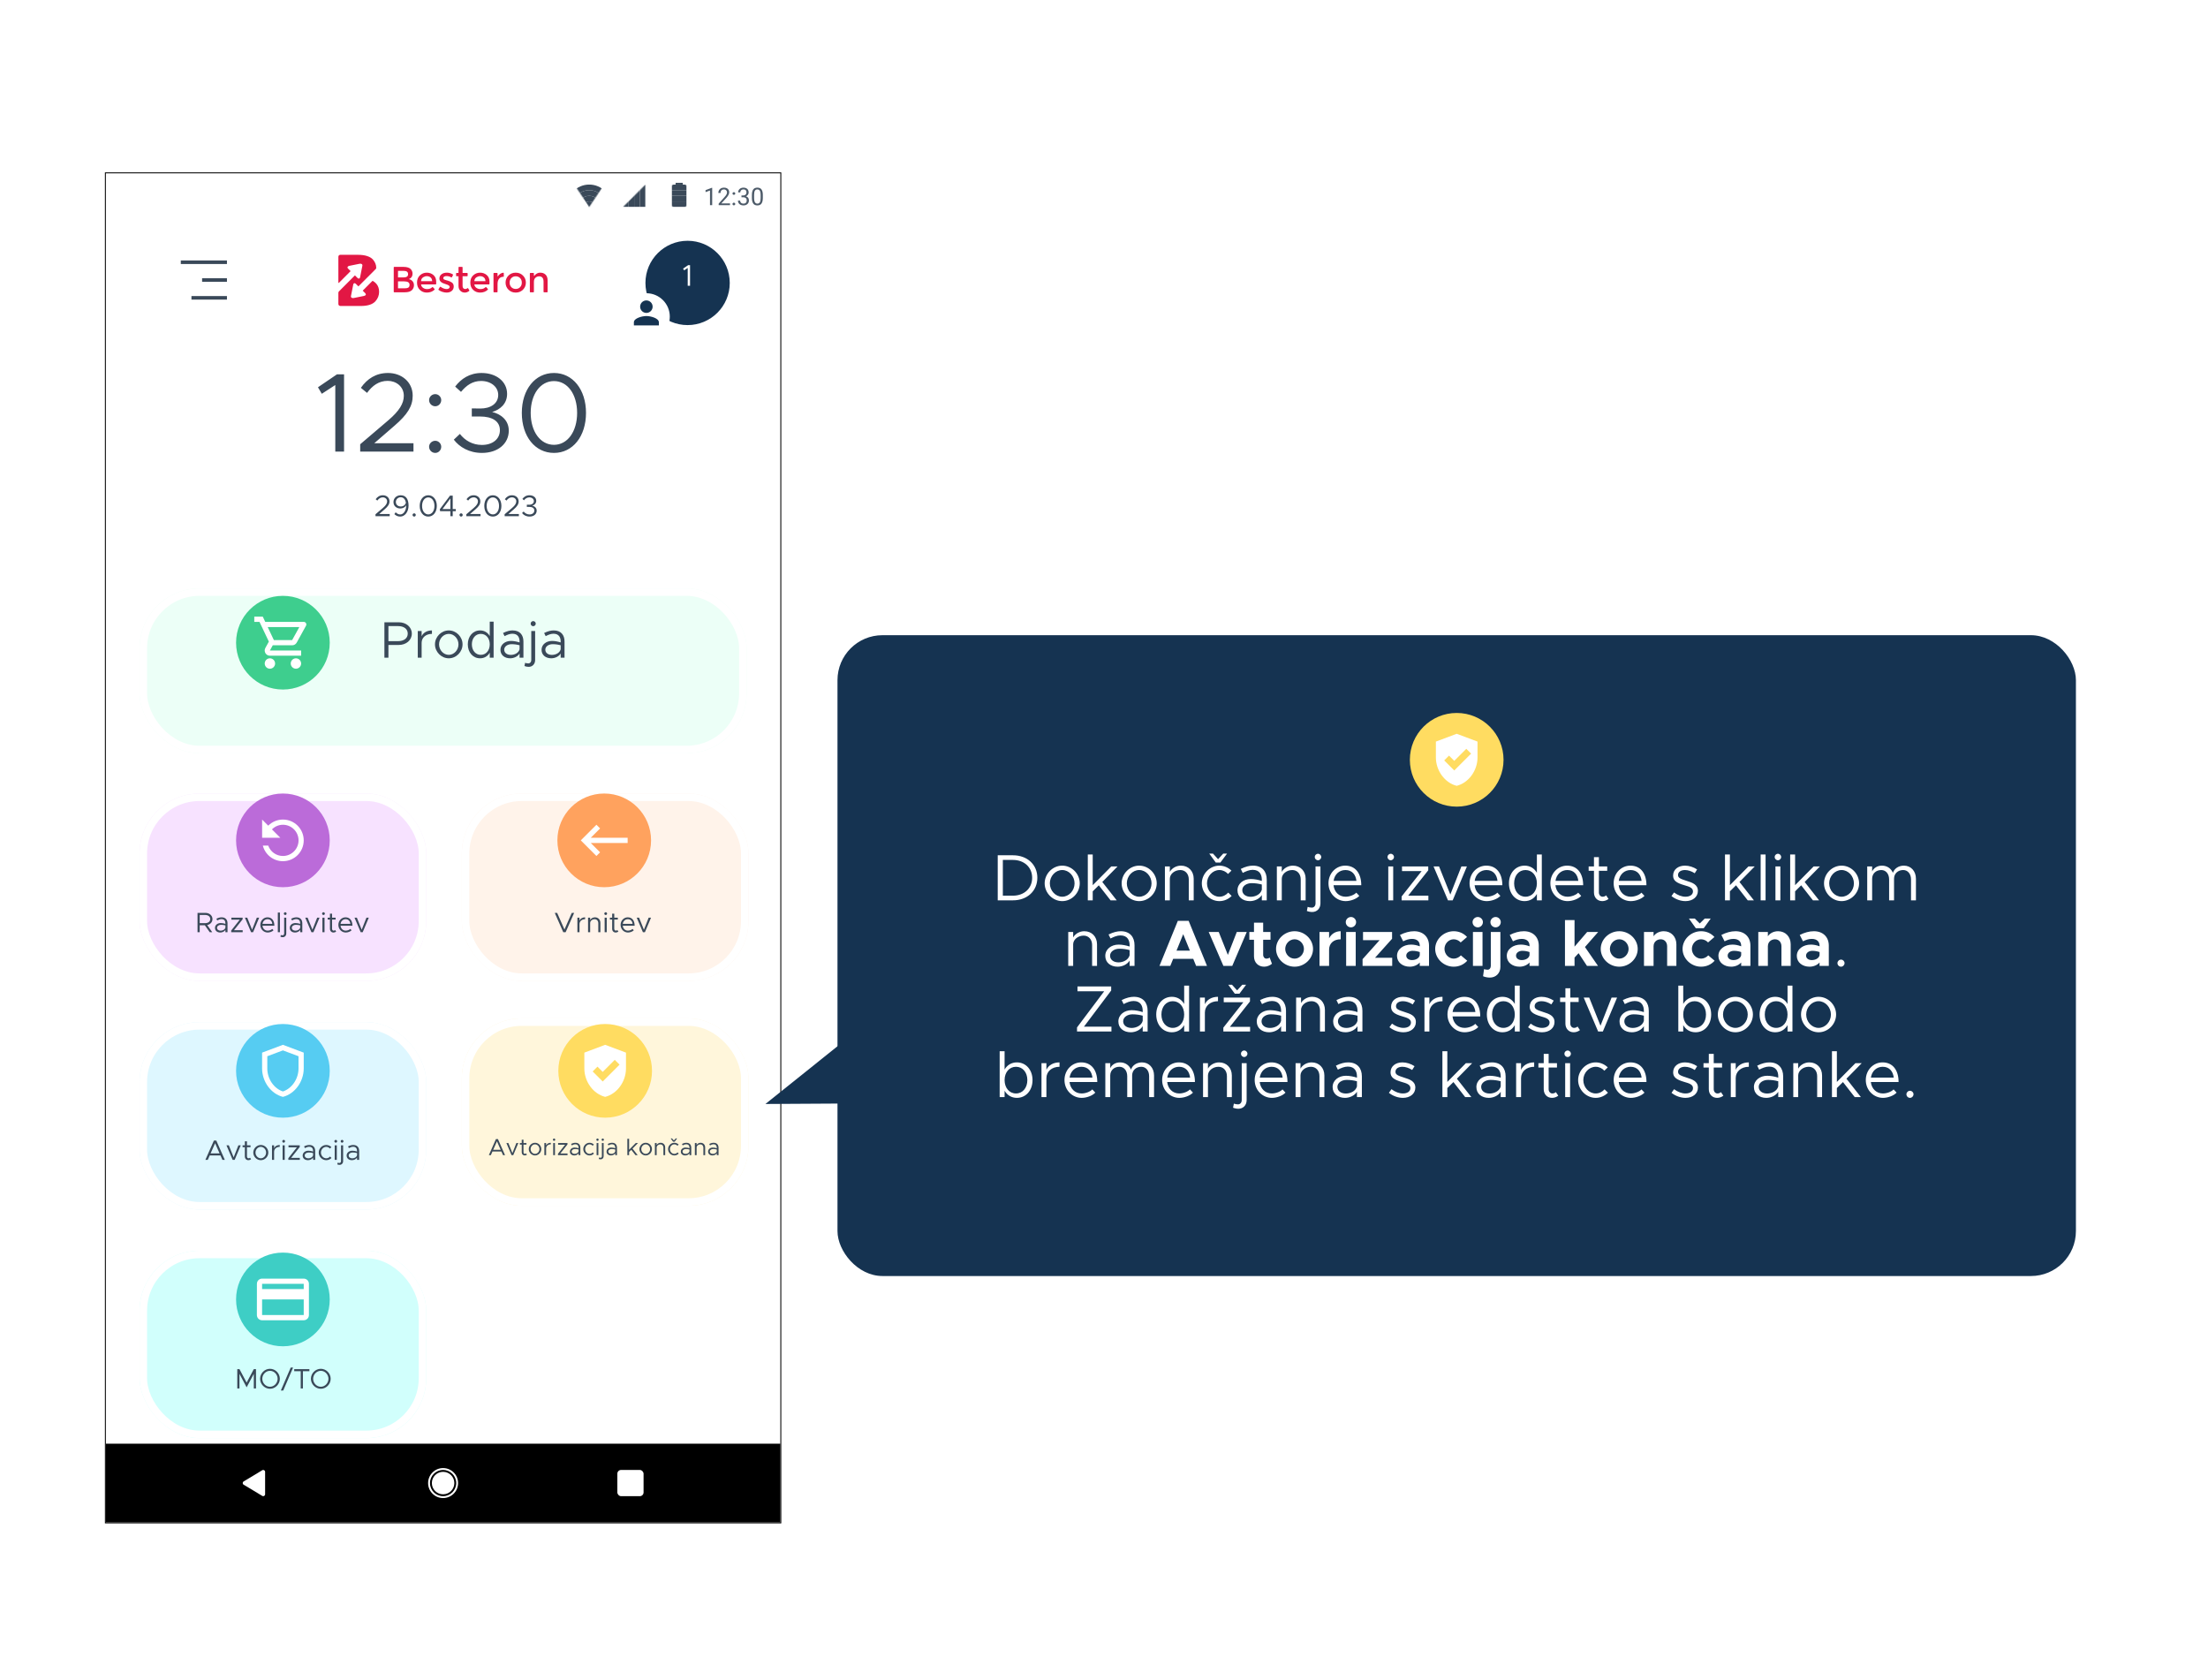 <svg width="2357" height="1793" viewBox="0 0 2357 1793" fill="none" xmlns="http://www.w3.org/2000/svg">
<rect x="894" y="678" width="1322" height="684" rx="48" fill="#153351"/>
<path d="M1065.06 961V912.91H1081.3C1096.56 912.91 1107.34 922.85 1107.34 936.92C1107.34 950.99 1096.56 961 1081.3 961H1065.06ZM1070.52 956.03H1081.3C1093.34 956.03 1101.81 948.12 1101.81 936.92C1101.81 925.79 1093.34 917.88 1081.3 917.88H1070.52V956.03ZM1133.92 961.84C1123.77 961.84 1115.16 953.16 1115.16 942.87C1115.16 932.58 1123.77 923.97 1133.92 923.97C1144.07 923.97 1152.61 932.58 1152.61 942.87C1152.61 953.16 1144.07 961.84 1133.92 961.84ZM1133.92 957.15C1141.06 957.15 1147.08 950.64 1147.08 942.87C1147.08 935.17 1141.06 928.66 1133.92 928.66C1126.71 928.66 1120.69 935.17 1120.69 942.87C1120.69 950.64 1126.71 957.15 1133.92 957.15ZM1192.99 924.81L1176.68 941.4L1192.08 961H1185.5L1172.97 944.97L1166.46 951.41V961H1161.21V912.07H1166.46V944.83L1186.27 924.81H1192.99ZM1216.09 961.84C1205.94 961.84 1197.33 953.16 1197.33 942.87C1197.33 932.58 1205.94 923.97 1216.09 923.97C1226.24 923.97 1234.78 932.58 1234.78 942.87C1234.78 953.16 1226.24 961.84 1216.09 961.84ZM1216.09 957.15C1223.23 957.15 1229.25 950.64 1229.25 942.87C1229.25 935.17 1223.23 928.66 1216.09 928.66C1208.88 928.66 1202.86 935.17 1202.86 942.87C1202.86 950.64 1208.88 957.15 1216.09 957.15ZM1260.67 923.97C1268.65 923.97 1274.25 929.78 1274.25 937.97V961H1269V938.67C1269 932.79 1265.29 928.66 1259.97 928.66C1253.88 928.66 1248.77 932.93 1248.77 937.97V961H1243.52V924.81H1248.77V930.62C1250.87 926.77 1255.56 923.97 1260.67 923.97ZM1297.83 920.68L1290.83 911.09H1294.82L1300.28 917.11L1305.81 911.09H1309.87L1302.73 920.68H1297.83ZM1301.68 961.84C1291.53 961.84 1282.92 953.16 1282.92 942.87C1282.92 932.58 1291.53 923.97 1301.68 923.97C1306.58 923.97 1311.13 926 1314.56 929.29L1310.92 932.86C1308.54 930.27 1305.25 928.66 1301.68 928.66C1294.47 928.66 1288.45 935.17 1288.45 942.87C1288.45 950.64 1294.47 957.15 1301.68 957.15C1305.32 957.15 1308.68 955.47 1311.13 952.74L1314.77 956.31C1311.34 959.74 1306.72 961.84 1301.68 961.84ZM1337.52 923.97C1347.39 923.97 1352.22 930.2 1352.22 938.95V961H1346.97V955.33C1344.38 959.6 1338.99 961.84 1334.23 961.84C1326.6 961.84 1321 957.43 1321 950.29C1321 943.08 1327.44 938.25 1335.21 938.25C1339.13 938.25 1343.26 939.09 1346.97 940.28V938.95C1346.97 934.05 1345.01 928.45 1337.17 928.45C1333.53 928.45 1329.89 930.06 1326.6 931.74L1324.5 927.47C1329.68 924.88 1334.02 923.97 1337.52 923.97ZM1335.14 957.22C1339.9 957.22 1345.57 954.77 1346.97 949.66V944.13C1343.68 943.22 1339.97 942.66 1336.05 942.66C1330.66 942.66 1326.11 945.74 1326.11 950.08C1326.11 954.56 1330.03 957.22 1335.14 957.22ZM1380.17 923.97C1388.15 923.97 1393.75 929.78 1393.75 937.97V961H1388.5V938.67C1388.5 932.79 1384.79 928.66 1379.47 928.66C1373.38 928.66 1368.27 932.93 1368.27 937.97V961H1363.02V924.81H1368.27V930.62C1370.37 926.77 1375.06 923.97 1380.17 923.97ZM1406.96 918.23C1405 918.23 1403.46 916.62 1403.46 914.73C1403.46 912.91 1405 911.3 1406.96 911.3C1408.85 911.3 1410.39 912.91 1410.39 914.73C1410.39 916.62 1408.85 918.23 1406.96 918.23ZM1400.73 973.46C1398.77 973.46 1396.46 972.97 1395.06 972.34L1395.9 968C1397.02 968.42 1398.91 968.77 1400.38 968.77C1402.69 968.77 1404.3 966.88 1404.3 964.22V924.81H1409.55V964.22C1409.55 969.61 1405.91 973.46 1400.73 973.46ZM1436.4 957.15C1440.67 957.15 1445.57 955.26 1447.81 952.81L1451.03 956.24C1447.88 959.67 1441.51 961.84 1436.47 961.84C1426.81 961.84 1418.13 953.93 1418.13 942.8C1418.13 932.02 1426.25 923.97 1435.98 923.97C1446.9 923.97 1453.13 932.23 1453.13 944.9H1423.52C1424.29 951.97 1429.26 957.15 1436.4 957.15ZM1436.19 928.66C1429.75 928.66 1424.57 933.21 1423.59 940.21H1447.95C1447.25 933.7 1443.4 928.66 1436.19 928.66ZM1484.62 918.23C1482.66 918.23 1481.12 916.62 1481.12 914.73C1481.12 912.91 1482.66 911.3 1484.62 911.3C1486.51 911.3 1488.05 912.91 1488.05 914.73C1488.05 916.62 1486.51 918.23 1484.62 918.23ZM1481.96 961V924.81H1487.21V961H1481.96ZM1496.21 961V956.87L1517.56 929.78H1496.63V924.81H1524.63V928.94L1503.21 956.03H1524.77V961H1496.21ZM1545.68 961L1530.28 924.81H1536.16L1548.2 954.84L1560.03 924.81H1565.91L1550.72 961H1545.68ZM1587 957.15C1591.27 957.15 1596.17 955.26 1598.41 952.81L1601.63 956.24C1598.48 959.67 1592.11 961.84 1587.07 961.84C1577.41 961.84 1568.73 953.93 1568.73 942.8C1568.73 932.02 1576.85 923.97 1586.58 923.97C1597.5 923.97 1603.73 932.23 1603.73 944.9H1574.12C1574.89 951.97 1579.86 957.15 1587 957.15ZM1586.79 928.66C1580.35 928.66 1575.17 933.21 1574.19 940.21H1598.55C1597.85 933.7 1594 928.66 1586.79 928.66ZM1640.6 912.07H1645.85V961H1640.6V954.21C1637.87 958.97 1633.25 961.84 1627.44 961.84C1617.92 961.84 1610.78 954 1610.78 942.87C1610.78 931.81 1617.92 923.97 1627.44 923.97C1633.25 923.97 1637.87 926.84 1640.6 931.6V912.07ZM1628.42 957.15C1635.56 957.15 1640.6 951.2 1640.6 942.87C1640.6 934.54 1635.56 928.66 1628.42 928.66C1621.35 928.66 1616.31 934.54 1616.31 942.87C1616.31 951.2 1621.35 957.15 1628.42 957.15ZM1673.27 957.15C1677.54 957.15 1682.44 955.26 1684.68 952.81L1687.9 956.24C1684.75 959.67 1678.38 961.84 1673.34 961.84C1663.68 961.84 1655 953.93 1655 942.8C1655 932.02 1663.12 923.97 1672.85 923.97C1683.77 923.97 1690 932.23 1690 944.9H1660.39C1661.16 951.97 1666.13 957.15 1673.27 957.15ZM1673.06 928.66C1666.62 928.66 1661.44 933.21 1660.46 940.21H1684.82C1684.12 933.7 1680.27 928.66 1673.06 928.66ZM1714.48 955.68L1717.07 959.53C1715.18 961 1712.8 961.84 1710.35 961.84C1705.17 961.84 1701.53 957.99 1701.53 952.6V929.5H1695.86V924.81H1701.53V914.87H1706.78V924.81H1715.67V929.5H1706.78V952.6C1706.78 955.26 1708.6 957.15 1710.7 957.15C1712.31 957.15 1713.71 956.52 1714.48 955.68ZM1740.81 957.15C1745.08 957.15 1749.98 955.26 1752.22 952.81L1755.44 956.24C1752.29 959.67 1745.92 961.84 1740.88 961.84C1731.22 961.84 1722.54 953.93 1722.54 942.8C1722.54 932.02 1730.66 923.97 1740.39 923.97C1751.31 923.97 1757.54 932.23 1757.54 944.9H1727.93C1728.7 951.97 1733.67 957.15 1740.81 957.15ZM1740.6 928.66C1734.16 928.66 1728.98 933.21 1728 940.21H1752.36C1751.66 933.7 1747.81 928.66 1740.6 928.66ZM1799.24 961.84C1794.2 961.84 1788.6 959.95 1784.26 956.45L1786.99 952.6C1791.12 955.61 1795.25 957.15 1799.24 957.15C1804 957.15 1807.22 954.91 1807.22 951.48C1807.22 947.56 1803.02 946.3 1798.12 944.9C1789.37 942.38 1786.01 939.79 1786.01 934.61C1786.01 928.03 1791.47 923.97 1798.68 923.97C1803.16 923.97 1807.78 925.51 1811.63 928.03L1809.11 932.09C1805.47 929.78 1801.9 928.66 1798.68 928.66C1794.62 928.66 1791.26 930.48 1791.26 933.98C1791.26 937.13 1793.92 938.11 1800.64 940.28C1806.45 942.1 1812.47 944.06 1812.47 950.92C1812.47 957.57 1806.73 961.84 1799.24 961.84ZM1873.17 924.81L1856.86 941.4L1872.26 961H1865.68L1853.15 944.97L1846.64 951.41V961H1841.39V912.07H1846.64V944.83L1866.45 924.81H1873.17ZM1879.47 961V912.07H1884.72V961H1879.47ZM1897.92 918.23C1895.96 918.23 1894.42 916.62 1894.42 914.73C1894.42 912.91 1895.96 911.3 1897.92 911.3C1899.81 911.3 1901.35 912.91 1901.35 914.73C1901.35 916.62 1899.81 918.23 1897.92 918.23ZM1895.26 961V924.81H1900.51V961H1895.26ZM1942.76 924.81L1926.45 941.4L1941.85 961H1935.27L1922.74 944.97L1916.23 951.41V961H1910.98V912.07H1916.23V944.83L1936.04 924.81H1942.76ZM1965.86 961.84C1955.71 961.84 1947.1 953.16 1947.1 942.87C1947.1 932.58 1955.71 923.97 1965.86 923.97C1976.01 923.97 1984.55 932.58 1984.55 942.87C1984.55 953.16 1976.01 961.84 1965.86 961.84ZM1965.86 957.15C1973 957.15 1979.02 950.64 1979.02 942.87C1979.02 935.17 1973 928.66 1965.86 928.66C1958.65 928.66 1952.63 935.17 1952.63 942.87C1952.63 950.64 1958.65 957.15 1965.86 957.15ZM2032.35 923.97C2039.91 923.97 2045.23 929.78 2045.23 937.97V961H2039.98V938.67C2039.98 932.79 2036.55 928.66 2031.65 928.66C2025.91 928.66 2021.85 932.51 2021.85 937.97V961H2016.6V938.67C2016.6 932.79 2013.17 928.66 2008.27 928.66C2002.53 928.66 1998.47 932.51 1998.47 937.97V961H1993.22V924.81H1998.47V930.13C2000.29 926.35 2004.21 923.97 2008.97 923.97C2014.43 923.97 2018.7 926.98 2020.66 931.67C2022.13 926.98 2026.89 923.97 2032.35 923.97ZM1157.48 993.97C1165.46 993.97 1171.06 999.78 1171.06 1007.97V1031H1165.81V1008.67C1165.81 1002.79 1162.1 998.66 1156.78 998.66C1150.69 998.66 1145.58 1002.93 1145.58 1007.97V1031H1140.33V994.81H1145.58V1000.62C1147.68 996.77 1152.37 993.97 1157.48 993.97ZM1196.39 993.97C1206.26 993.97 1211.09 1000.2 1211.09 1008.95V1031H1205.84V1025.33C1203.25 1029.6 1197.86 1031.84 1193.1 1031.84C1185.47 1031.84 1179.87 1027.43 1179.87 1020.29C1179.87 1013.08 1186.31 1008.25 1194.08 1008.25C1198 1008.25 1202.13 1009.09 1205.84 1010.28V1008.95C1205.84 1004.05 1203.88 998.45 1196.04 998.45C1192.4 998.45 1188.76 1000.06 1185.47 1001.74L1183.37 997.47C1188.55 994.88 1192.89 993.97 1196.39 993.97ZM1194.01 1027.22C1198.77 1027.22 1204.44 1024.77 1205.84 1019.66V1014.13C1202.55 1013.22 1198.84 1012.66 1194.92 1012.66C1189.53 1012.66 1184.98 1015.74 1184.98 1020.08C1184.98 1024.56 1188.9 1027.22 1194.01 1027.22ZM1276.84 1031L1273.76 1023.44H1252.34L1249.26 1031H1237.71L1257.31 982.91H1268.86L1288.46 1031H1276.84ZM1255.91 1014.69H1270.19L1263.05 997.12L1255.91 1014.69ZM1305.96 1031L1290.28 994.81H1300.99L1310.72 1019.24L1320.24 994.81H1330.88L1315.41 1031H1305.96ZM1355.34 1022.04L1357.79 1028.69C1355.69 1030.58 1352.4 1031.84 1349.46 1031.84C1343.09 1031.84 1338.61 1027.29 1338.61 1020.78V1003.07H1333.64V994.81H1338.61V984.87H1348.41V994.81H1356.25V1003.07H1348.41V1019.17C1348.41 1021.55 1349.95 1023.23 1351.84 1023.23C1353.24 1023.23 1354.64 1022.74 1355.34 1022.04ZM1381.97 1031.84C1371.19 1031.84 1362.16 1023.16 1362.16 1012.87C1362.16 1002.58 1371.19 993.97 1381.97 993.97C1392.68 993.97 1401.64 1002.58 1401.64 1012.87C1401.64 1023.16 1392.68 1031.84 1381.97 1031.84ZM1381.97 1023.23C1387.36 1023.23 1391.91 1018.47 1391.91 1012.87C1391.91 1007.27 1387.36 1002.58 1381.97 1002.58C1376.51 1002.58 1371.96 1007.27 1371.96 1012.87C1371.96 1018.47 1376.51 1023.23 1381.97 1023.23ZM1418.78 1001.53C1421.16 996.84 1425.64 993.97 1431.17 993.97V1002.58C1423.61 1002.58 1418.78 1006.92 1418.78 1013.71V1031H1408.56V994.81H1418.78V1001.53ZM1442.17 989.84C1439.02 989.84 1436.57 987.32 1436.57 984.24C1436.57 981.37 1439.02 978.78 1442.17 978.78C1445.18 978.78 1447.63 981.37 1447.63 984.24C1447.63 987.32 1445.18 989.84 1442.17 989.84ZM1436.99 1031V994.81H1447.21V1031H1436.99ZM1454.52 1031V1023.79L1472.72 1003.49H1455.01V994.81H1486.02V1002.02L1467.82 1022.32H1486.16V1031H1454.52ZM1509.56 993.97C1519.01 993.97 1525.45 999.92 1525.45 1009.37V1031H1515.58V1027.36C1512.99 1030.3 1508.86 1031.84 1504.94 1031.84C1497.24 1031.84 1491.29 1027.22 1491.29 1020.29C1491.29 1013.15 1497.94 1008.25 1506.34 1008.25C1509.28 1008.25 1512.5 1008.88 1515.58 1010.07V1009.37C1515.58 1005.52 1513.2 1002.16 1507.25 1002.16C1503.89 1002.16 1500.74 1003.28 1497.87 1004.75L1494.44 997.96C1499.55 995.37 1504.52 993.97 1509.56 993.97ZM1507.25 1024.77C1511.17 1024.77 1514.88 1022.95 1515.58 1019.59V1016.23C1513.27 1015.39 1510.61 1014.9 1507.81 1014.9C1504.1 1014.9 1501.16 1017.07 1501.16 1020.01C1501.16 1022.95 1503.75 1024.77 1507.25 1024.77ZM1551.77 1031.84C1541.06 1031.84 1532.03 1023.16 1532.03 1012.87C1532.03 1002.58 1541.13 993.97 1551.84 993.97C1557.72 993.97 1562.55 996.35 1566.05 1000.13L1559.26 1005.94C1557.44 1003.91 1554.57 1002.58 1551.77 1002.58C1546.45 1002.58 1541.97 1007.27 1541.97 1012.8C1541.97 1018.47 1546.45 1023.23 1551.84 1023.23C1554.64 1023.23 1557.58 1021.83 1559.47 1019.73L1566.26 1025.47C1562.69 1029.39 1557.79 1031.84 1551.77 1031.84ZM1577.52 989.84C1574.37 989.84 1571.92 987.32 1571.92 984.24C1571.92 981.37 1574.37 978.78 1577.52 978.78C1580.53 978.78 1582.98 981.37 1582.98 984.24C1582.98 987.32 1580.53 989.84 1577.52 989.84ZM1572.34 1031V994.81H1582.56V1031H1572.34ZM1596.59 989.84C1593.44 989.84 1590.99 987.32 1590.99 984.24C1590.99 981.37 1593.44 978.78 1596.59 978.78C1599.6 978.78 1602.05 981.37 1602.05 984.24C1602.05 987.32 1599.6 989.84 1596.59 989.84ZM1590.36 1043.46C1587.84 1043.46 1584.9 1042.83 1583.15 1041.99L1584.2 1034.43C1585.18 1034.78 1586.72 1035.06 1587.98 1035.06C1590.01 1035.06 1591.41 1033.38 1591.41 1031V994.81H1601.63V1032.05C1601.63 1038.7 1596.94 1043.46 1590.36 1043.46ZM1626.73 993.97C1636.18 993.97 1642.62 999.92 1642.62 1009.37V1031H1632.75V1027.36C1630.16 1030.3 1626.03 1031.84 1622.11 1031.84C1614.41 1031.84 1608.46 1027.22 1608.46 1020.29C1608.46 1013.15 1615.11 1008.25 1623.51 1008.25C1626.45 1008.25 1629.67 1008.88 1632.75 1010.07V1009.37C1632.75 1005.52 1630.37 1002.16 1624.42 1002.16C1621.06 1002.16 1617.91 1003.28 1615.04 1004.75L1611.61 997.96C1616.72 995.37 1621.69 993.97 1626.73 993.97ZM1624.42 1024.77C1628.34 1024.77 1632.05 1022.95 1632.75 1019.59V1016.23C1630.44 1015.39 1627.78 1014.9 1624.98 1014.9C1621.27 1014.9 1618.33 1017.07 1618.33 1020.01C1618.33 1022.95 1620.92 1024.77 1624.42 1024.77ZM1705.99 994.81L1691.92 1010.84L1705.85 1031H1694.09L1685.13 1017.42L1680.79 1022.11V1031H1670.57V982.07H1680.79V1010.42L1694.23 994.81H1705.99ZM1728.55 1031.84C1717.77 1031.84 1708.74 1023.16 1708.74 1012.87C1708.74 1002.58 1717.77 993.97 1728.55 993.97C1739.26 993.97 1748.22 1002.58 1748.22 1012.87C1748.22 1023.16 1739.26 1031.84 1728.55 1031.84ZM1728.55 1023.23C1733.94 1023.23 1738.49 1018.47 1738.49 1012.87C1738.49 1007.27 1733.94 1002.58 1728.55 1002.58C1723.09 1002.58 1718.54 1007.27 1718.54 1012.87C1718.54 1018.47 1723.09 1023.23 1728.55 1023.23ZM1776.07 993.97C1783.91 993.97 1789.51 999.78 1789.51 1007.97V1031H1779.64V1010.14C1779.64 1005.66 1776.84 1002.58 1772.78 1002.58C1768.51 1002.58 1765.22 1005.66 1765.22 1009.58L1765.15 1009.37V1031H1754.93V994.81H1765.15V999.36C1767.32 996.07 1771.38 993.97 1776.07 993.97ZM1810.25 990.75L1802.9 980.46H1809.2L1814.45 985.71L1819.77 980.46H1826.14L1818.72 990.75H1810.25ZM1815.85 1031.84C1805.14 1031.84 1796.11 1023.16 1796.11 1012.87C1796.11 1002.58 1805.21 993.97 1815.92 993.97C1821.8 993.97 1826.63 996.35 1830.13 1000.13L1823.34 1005.94C1821.52 1003.91 1818.65 1002.58 1815.85 1002.58C1810.53 1002.58 1806.05 1007.27 1806.05 1012.8C1806.05 1018.47 1810.53 1023.23 1815.92 1023.23C1818.72 1023.23 1821.66 1021.83 1823.55 1019.73L1830.34 1025.47C1826.77 1029.39 1821.87 1031.84 1815.85 1031.84ZM1852.65 993.97C1862.1 993.97 1868.54 999.92 1868.54 1009.37V1031H1858.67V1027.36C1856.08 1030.3 1851.95 1031.84 1848.03 1031.84C1840.33 1031.84 1834.38 1027.22 1834.38 1020.29C1834.38 1013.15 1841.03 1008.25 1849.43 1008.25C1852.37 1008.25 1855.59 1008.88 1858.67 1010.07V1009.37C1858.67 1005.52 1856.29 1002.16 1850.34 1002.16C1846.98 1002.16 1843.83 1003.28 1840.96 1004.75L1837.53 997.96C1842.64 995.37 1847.61 993.97 1852.65 993.97ZM1850.34 1024.77C1854.26 1024.77 1857.97 1022.95 1858.67 1019.59V1016.23C1856.36 1015.39 1853.7 1014.9 1850.9 1014.9C1847.19 1014.9 1844.25 1017.07 1844.25 1020.01C1844.25 1022.95 1846.84 1024.77 1850.34 1024.77ZM1898.09 993.97C1905.93 993.97 1911.53 999.78 1911.53 1007.97V1031H1901.66V1010.14C1901.66 1005.66 1898.86 1002.58 1894.8 1002.58C1890.53 1002.58 1887.24 1005.66 1887.24 1009.58L1887.17 1009.37V1031H1876.95V994.81H1887.17V999.36C1889.34 996.07 1893.4 993.97 1898.09 993.97ZM1936.33 993.97C1945.78 993.97 1952.22 999.92 1952.22 1009.37V1031H1942.35V1027.36C1939.76 1030.3 1935.63 1031.84 1931.71 1031.84C1924.01 1031.84 1918.06 1027.22 1918.06 1020.29C1918.06 1013.15 1924.71 1008.25 1933.11 1008.25C1936.05 1008.25 1939.27 1008.88 1942.35 1010.07V1009.37C1942.35 1005.52 1939.97 1002.16 1934.02 1002.16C1930.66 1002.16 1927.51 1003.28 1924.64 1004.75L1921.21 997.96C1926.32 995.37 1931.29 993.97 1936.33 993.97ZM1934.02 1024.77C1937.94 1024.77 1941.65 1022.95 1942.35 1019.59V1016.23C1940.04 1015.39 1937.38 1014.9 1934.58 1014.9C1930.87 1014.9 1927.93 1017.07 1927.93 1020.01C1927.93 1022.95 1930.52 1024.77 1934.02 1024.77ZM1965.31 1031.84C1963.14 1031.84 1961.46 1030.09 1961.46 1027.99C1961.46 1026.03 1963.14 1024.28 1965.31 1024.28C1967.34 1024.28 1969.02 1026.03 1969.02 1027.99C1969.02 1030.09 1967.34 1031.84 1965.31 1031.84ZM1149.7 1101V1096.66L1178.68 1058.09H1150.19V1052.91H1186.17V1057.25L1157.12 1095.82H1186.45V1101H1149.7ZM1210.37 1063.97C1220.24 1063.97 1225.07 1070.2 1225.07 1078.95V1101H1219.82V1095.33C1217.23 1099.6 1211.84 1101.84 1207.08 1101.84C1199.45 1101.84 1193.85 1097.43 1193.85 1090.29C1193.85 1083.08 1200.29 1078.25 1208.06 1078.25C1211.98 1078.25 1216.11 1079.09 1219.82 1080.28V1078.95C1219.82 1074.05 1217.86 1068.45 1210.02 1068.45C1206.38 1068.45 1202.74 1070.06 1199.45 1071.74L1197.35 1067.47C1202.53 1064.88 1206.87 1063.97 1210.37 1063.97ZM1207.99 1097.22C1212.75 1097.22 1218.42 1094.77 1219.82 1089.66V1084.13C1216.53 1083.22 1212.82 1082.66 1208.9 1082.66C1203.51 1082.66 1198.96 1085.74 1198.96 1090.08C1198.96 1094.56 1202.88 1097.22 1207.99 1097.22ZM1264.08 1052.07H1269.33V1101H1264.08V1094.21C1261.35 1098.97 1256.73 1101.84 1250.92 1101.84C1241.4 1101.84 1234.26 1094 1234.26 1082.87C1234.26 1071.81 1241.4 1063.97 1250.92 1063.97C1256.73 1063.97 1261.35 1066.84 1264.08 1071.6V1052.07ZM1251.9 1097.15C1259.04 1097.15 1264.08 1091.2 1264.08 1082.87C1264.08 1074.54 1259.04 1068.66 1251.9 1068.66C1244.83 1068.66 1239.79 1074.54 1239.79 1082.87C1239.79 1091.2 1244.83 1097.15 1251.9 1097.15ZM1286.18 1071.88C1288.35 1067.05 1293.53 1063.97 1300.18 1063.97V1068.66C1291.99 1068.66 1286.18 1073.7 1286.18 1080.77V1101H1280.93V1064.81H1286.18V1071.88ZM1318.15 1060.68L1311.15 1051.09H1315.14L1320.6 1057.11L1326.13 1051.09H1330.19L1323.05 1060.68H1318.15ZM1305.9 1101V1096.87L1327.25 1069.78H1306.32V1064.81H1334.32V1068.94L1312.9 1096.03H1334.46V1101H1305.9ZM1358.09 1063.97C1367.96 1063.97 1372.79 1070.2 1372.79 1078.95V1101H1367.54V1095.33C1364.95 1099.6 1359.56 1101.84 1354.8 1101.84C1347.17 1101.84 1341.57 1097.43 1341.57 1090.29C1341.57 1083.08 1348.01 1078.25 1355.78 1078.25C1359.7 1078.25 1363.83 1079.09 1367.54 1080.28V1078.95C1367.54 1074.05 1365.58 1068.45 1357.74 1068.45C1354.1 1068.45 1350.46 1070.06 1347.17 1071.74L1345.07 1067.47C1350.25 1064.88 1354.59 1063.97 1358.09 1063.97ZM1355.71 1097.22C1360.47 1097.22 1366.14 1094.77 1367.54 1089.66V1084.13C1364.25 1083.22 1360.54 1082.66 1356.62 1082.66C1351.23 1082.66 1346.68 1085.74 1346.68 1090.08C1346.68 1094.56 1350.6 1097.22 1355.71 1097.22ZM1400.74 1063.97C1408.72 1063.97 1414.32 1069.78 1414.32 1077.97V1101H1409.07V1078.67C1409.07 1072.79 1405.36 1068.66 1400.04 1068.66C1393.95 1068.66 1388.84 1072.93 1388.84 1077.97V1101H1383.59V1064.81H1388.84V1070.62C1390.94 1066.77 1395.63 1063.97 1400.74 1063.97ZM1439.65 1063.97C1449.52 1063.97 1454.35 1070.2 1454.35 1078.95V1101H1449.1V1095.33C1446.51 1099.6 1441.12 1101.84 1436.36 1101.84C1428.73 1101.84 1423.13 1097.43 1423.13 1090.29C1423.13 1083.08 1429.57 1078.25 1437.34 1078.25C1441.26 1078.25 1445.39 1079.09 1449.1 1080.28V1078.95C1449.1 1074.05 1447.14 1068.45 1439.3 1068.45C1435.66 1068.45 1432.02 1070.06 1428.73 1071.74L1426.63 1067.47C1431.81 1064.88 1436.15 1063.97 1439.65 1063.97ZM1437.27 1097.22C1442.03 1097.22 1447.7 1094.77 1449.1 1089.66V1084.13C1445.81 1083.22 1442.1 1082.66 1438.18 1082.66C1432.79 1082.66 1428.24 1085.74 1428.24 1090.08C1428.24 1094.56 1432.16 1097.22 1437.27 1097.22ZM1498.19 1101.84C1493.15 1101.84 1487.55 1099.95 1483.21 1096.45L1485.94 1092.6C1490.07 1095.61 1494.2 1097.15 1498.19 1097.15C1502.95 1097.15 1506.17 1094.91 1506.17 1091.48C1506.17 1087.56 1501.97 1086.3 1497.07 1084.9C1488.32 1082.38 1484.96 1079.79 1484.96 1074.61C1484.96 1068.03 1490.42 1063.97 1497.63 1063.97C1502.11 1063.97 1506.73 1065.51 1510.58 1068.03L1508.06 1072.09C1504.42 1069.78 1500.85 1068.66 1497.63 1068.66C1493.57 1068.66 1490.21 1070.48 1490.21 1073.98C1490.21 1077.13 1492.87 1078.11 1499.59 1080.28C1505.4 1082.1 1511.42 1084.06 1511.42 1090.92C1511.42 1097.57 1505.68 1101.84 1498.19 1101.84ZM1525.84 1071.88C1528.01 1067.05 1533.19 1063.97 1539.84 1063.97V1068.66C1531.65 1068.66 1525.84 1073.7 1525.84 1080.77V1101H1520.59V1064.81H1525.84V1071.88ZM1563.42 1097.15C1567.69 1097.15 1572.59 1095.26 1574.83 1092.81L1578.05 1096.24C1574.9 1099.67 1568.53 1101.84 1563.49 1101.84C1553.83 1101.84 1545.15 1093.93 1545.15 1082.8C1545.15 1072.02 1553.27 1063.97 1563 1063.97C1573.92 1063.97 1580.15 1072.23 1580.15 1084.9H1550.54C1551.31 1091.97 1556.28 1097.15 1563.42 1097.15ZM1563.21 1068.66C1556.77 1068.66 1551.59 1073.21 1550.61 1080.21H1574.97C1574.27 1073.7 1570.42 1068.66 1563.21 1068.66ZM1617.02 1052.07H1622.27V1101H1617.02V1094.21C1614.29 1098.97 1609.67 1101.84 1603.86 1101.84C1594.34 1101.84 1587.2 1094 1587.2 1082.87C1587.2 1071.81 1594.34 1063.97 1603.86 1063.97C1609.67 1063.97 1614.29 1066.84 1617.02 1071.6V1052.07ZM1604.84 1097.15C1611.98 1097.15 1617.02 1091.2 1617.02 1082.87C1617.02 1074.54 1611.98 1068.66 1604.84 1068.66C1597.77 1068.66 1592.73 1074.54 1592.73 1082.87C1592.73 1091.2 1597.77 1097.15 1604.84 1097.15ZM1646.18 1101.84C1641.14 1101.84 1635.54 1099.95 1631.2 1096.45L1633.93 1092.6C1638.06 1095.61 1642.19 1097.15 1646.18 1097.15C1650.94 1097.15 1654.16 1094.91 1654.16 1091.48C1654.16 1087.56 1649.96 1086.3 1645.06 1084.9C1636.31 1082.38 1632.95 1079.79 1632.95 1074.61C1632.95 1068.03 1638.41 1063.97 1645.62 1063.97C1650.1 1063.97 1654.72 1065.51 1658.57 1068.03L1656.05 1072.09C1652.41 1069.78 1648.84 1068.66 1645.62 1068.66C1641.56 1068.66 1638.2 1070.48 1638.2 1073.98C1638.2 1077.13 1640.86 1078.11 1647.58 1080.28C1653.39 1082.1 1659.41 1084.06 1659.41 1090.92C1659.41 1097.57 1653.67 1101.84 1646.18 1101.84ZM1683.99 1095.68L1686.58 1099.53C1684.69 1101 1682.31 1101.84 1679.86 1101.84C1674.68 1101.84 1671.04 1097.99 1671.04 1092.6V1069.5H1665.37V1064.81H1671.04V1054.87H1676.29V1064.81H1685.18V1069.5H1676.29V1092.6C1676.29 1095.26 1678.11 1097.15 1680.21 1097.15C1681.82 1097.15 1683.22 1096.52 1683.99 1095.68ZM1705.98 1101L1690.58 1064.81H1696.46L1708.5 1094.84L1720.33 1064.81H1726.21L1711.02 1101H1705.98ZM1745.35 1063.97C1755.22 1063.97 1760.05 1070.2 1760.05 1078.95V1101H1754.8V1095.33C1752.21 1099.6 1746.82 1101.84 1742.06 1101.84C1734.43 1101.84 1728.83 1097.43 1728.83 1090.29C1728.83 1083.08 1735.27 1078.25 1743.04 1078.25C1746.96 1078.25 1751.09 1079.09 1754.8 1080.28V1078.95C1754.8 1074.05 1752.84 1068.45 1745 1068.45C1741.36 1068.45 1737.72 1070.06 1734.43 1071.74L1732.33 1067.47C1737.51 1064.88 1741.85 1063.97 1745.35 1063.97ZM1742.97 1097.22C1747.73 1097.22 1753.4 1094.77 1754.8 1089.66V1084.13C1751.51 1083.22 1747.8 1082.66 1743.88 1082.66C1738.49 1082.66 1733.94 1085.74 1733.94 1090.08C1733.94 1094.56 1737.86 1097.22 1742.97 1097.22ZM1809.98 1063.97C1819.5 1063.97 1826.64 1071.81 1826.64 1082.87C1826.64 1094 1819.5 1101.84 1809.98 1101.84C1804.17 1101.84 1799.55 1098.97 1796.82 1094.21V1101H1791.57V1052.07H1796.82V1071.6C1799.55 1066.84 1804.17 1063.97 1809.98 1063.97ZM1809 1097.15C1816.07 1097.15 1821.11 1091.2 1821.11 1082.87C1821.11 1074.54 1816.07 1068.66 1809 1068.66C1801.86 1068.66 1796.82 1074.54 1796.82 1082.87C1796.82 1091.2 1801.86 1097.15 1809 1097.15ZM1852.52 1101.84C1842.37 1101.84 1833.76 1093.16 1833.76 1082.87C1833.76 1072.58 1842.37 1063.97 1852.52 1063.97C1862.67 1063.97 1871.21 1072.58 1871.21 1082.87C1871.21 1093.16 1862.67 1101.84 1852.52 1101.84ZM1852.52 1097.15C1859.66 1097.15 1865.68 1090.64 1865.68 1082.87C1865.68 1075.17 1859.66 1068.66 1852.52 1068.66C1845.31 1068.66 1839.29 1075.17 1839.29 1082.87C1839.29 1090.64 1845.31 1097.15 1852.52 1097.15ZM1908.16 1052.07H1913.41V1101H1908.16V1094.21C1905.43 1098.97 1900.81 1101.84 1895 1101.84C1885.48 1101.84 1878.34 1094 1878.34 1082.87C1878.34 1071.81 1885.48 1063.97 1895 1063.97C1900.81 1063.97 1905.43 1066.84 1908.16 1071.6V1052.07ZM1895.98 1097.15C1903.12 1097.15 1908.16 1091.2 1908.16 1082.87C1908.16 1074.54 1903.12 1068.66 1895.98 1068.66C1888.91 1068.66 1883.87 1074.54 1883.87 1082.87C1883.87 1091.2 1888.91 1097.15 1895.98 1097.15ZM1941.32 1101.84C1931.17 1101.84 1922.56 1093.16 1922.56 1082.87C1922.56 1072.58 1931.17 1063.97 1941.32 1063.97C1951.47 1063.97 1960.01 1072.58 1960.01 1082.87C1960.01 1093.16 1951.47 1101.84 1941.32 1101.84ZM1941.32 1097.15C1948.46 1097.15 1954.48 1090.64 1954.48 1082.87C1954.48 1075.17 1948.46 1068.66 1941.32 1068.66C1934.11 1068.66 1928.09 1075.17 1928.09 1082.87C1928.09 1090.64 1934.11 1097.15 1941.32 1097.15ZM1085.54 1133.97C1095.06 1133.97 1102.2 1141.81 1102.2 1152.87C1102.2 1164 1095.06 1171.84 1085.54 1171.84C1079.73 1171.84 1075.11 1168.97 1072.38 1164.21V1171H1067.13V1122.07H1072.38V1141.6C1075.11 1136.84 1079.73 1133.97 1085.54 1133.97ZM1084.56 1167.15C1091.63 1167.15 1096.67 1161.2 1096.67 1152.87C1096.67 1144.54 1091.63 1138.66 1084.56 1138.66C1077.42 1138.66 1072.38 1144.54 1072.38 1152.87C1072.38 1161.2 1077.42 1167.15 1084.56 1167.15ZM1117.02 1141.88C1119.19 1137.05 1124.37 1133.97 1131.02 1133.97V1138.66C1122.83 1138.66 1117.02 1143.7 1117.02 1150.77V1171H1111.77V1134.81H1117.02V1141.88ZM1154.59 1167.15C1158.86 1167.15 1163.76 1165.26 1166 1162.81L1169.22 1166.24C1166.07 1169.67 1159.7 1171.84 1154.66 1171.84C1145 1171.84 1136.32 1163.93 1136.32 1152.8C1136.32 1142.02 1144.44 1133.97 1154.17 1133.97C1165.09 1133.97 1171.32 1142.23 1171.32 1154.9H1141.71C1142.48 1161.97 1147.45 1167.15 1154.59 1167.15ZM1154.38 1138.66C1147.94 1138.66 1142.76 1143.21 1141.78 1150.21H1166.14C1165.44 1143.7 1161.59 1138.66 1154.38 1138.66ZM1219.04 1133.97C1226.6 1133.97 1231.92 1139.78 1231.92 1147.97V1171H1226.67V1148.67C1226.67 1142.79 1223.24 1138.66 1218.34 1138.66C1212.6 1138.66 1208.54 1142.51 1208.54 1147.97V1171H1203.29V1148.67C1203.29 1142.79 1199.86 1138.66 1194.96 1138.66C1189.22 1138.66 1185.16 1142.51 1185.16 1147.97V1171H1179.91V1134.81H1185.16V1140.13C1186.98 1136.35 1190.9 1133.97 1195.66 1133.97C1201.12 1133.97 1205.39 1136.98 1207.35 1141.67C1208.82 1136.98 1213.58 1133.97 1219.04 1133.97ZM1258.84 1167.15C1263.11 1167.15 1268.01 1165.26 1270.25 1162.81L1273.47 1166.24C1270.32 1169.67 1263.95 1171.84 1258.91 1171.84C1249.25 1171.84 1240.57 1163.93 1240.57 1152.8C1240.57 1142.02 1248.69 1133.97 1258.42 1133.97C1269.34 1133.97 1275.57 1142.23 1275.57 1154.9H1245.96C1246.73 1161.97 1251.7 1167.15 1258.84 1167.15ZM1258.63 1138.66C1252.19 1138.66 1247.01 1143.21 1246.03 1150.21H1270.39C1269.69 1143.7 1265.84 1138.66 1258.63 1138.66ZM1301.38 1133.97C1309.36 1133.97 1314.96 1139.78 1314.96 1147.97V1171H1309.71V1148.67C1309.71 1142.79 1306 1138.66 1300.68 1138.66C1294.59 1138.66 1289.48 1142.93 1289.48 1147.97V1171H1284.23V1134.81H1289.48V1140.62C1291.58 1136.77 1296.27 1133.97 1301.38 1133.97ZM1328.18 1128.23C1326.22 1128.23 1324.68 1126.62 1324.68 1124.73C1324.68 1122.91 1326.22 1121.3 1328.18 1121.3C1330.07 1121.3 1331.61 1122.91 1331.61 1124.73C1331.61 1126.62 1330.07 1128.23 1328.18 1128.23ZM1321.95 1183.46C1319.99 1183.46 1317.68 1182.97 1316.28 1182.34L1317.12 1178C1318.24 1178.42 1320.13 1178.77 1321.6 1178.77C1323.91 1178.77 1325.52 1176.88 1325.52 1174.22V1134.81H1330.77V1174.22C1330.77 1179.61 1327.13 1183.46 1321.95 1183.46ZM1357.62 1167.15C1361.89 1167.15 1366.79 1165.26 1369.03 1162.81L1372.25 1166.24C1369.1 1169.67 1362.73 1171.84 1357.69 1171.84C1348.03 1171.84 1339.35 1163.93 1339.35 1152.8C1339.35 1142.02 1347.47 1133.97 1357.2 1133.97C1368.12 1133.97 1374.35 1142.23 1374.35 1154.9H1344.74C1345.51 1161.97 1350.48 1167.15 1357.62 1167.15ZM1357.41 1138.66C1350.97 1138.66 1345.79 1143.21 1344.81 1150.21H1369.17C1368.47 1143.7 1364.62 1138.66 1357.41 1138.66ZM1400.16 1133.97C1408.14 1133.97 1413.74 1139.78 1413.74 1147.97V1171H1408.49V1148.67C1408.49 1142.79 1404.78 1138.66 1399.46 1138.66C1393.37 1138.66 1388.26 1142.93 1388.26 1147.97V1171H1383.01V1134.81H1388.26V1140.62C1390.36 1136.77 1395.05 1133.97 1400.16 1133.97ZM1439.07 1133.97C1448.94 1133.97 1453.77 1140.2 1453.77 1148.95V1171H1448.52V1165.33C1445.93 1169.6 1440.54 1171.84 1435.78 1171.84C1428.15 1171.84 1422.55 1167.43 1422.55 1160.29C1422.55 1153.08 1428.99 1148.25 1436.76 1148.25C1440.68 1148.25 1444.81 1149.09 1448.52 1150.28V1148.95C1448.52 1144.05 1446.56 1138.45 1438.72 1138.45C1435.08 1138.45 1431.44 1140.06 1428.15 1141.74L1426.05 1137.47C1431.23 1134.88 1435.57 1133.97 1439.07 1133.97ZM1436.69 1167.22C1441.45 1167.22 1447.12 1164.77 1448.52 1159.66V1154.13C1445.23 1153.22 1441.52 1152.66 1437.6 1152.66C1432.21 1152.66 1427.66 1155.74 1427.66 1160.08C1427.66 1164.56 1431.58 1167.22 1436.69 1167.22ZM1497.61 1171.84C1492.57 1171.84 1486.97 1169.95 1482.63 1166.45L1485.36 1162.6C1489.49 1165.61 1493.62 1167.15 1497.61 1167.15C1502.37 1167.15 1505.59 1164.91 1505.59 1161.48C1505.59 1157.56 1501.39 1156.3 1496.49 1154.9C1487.74 1152.38 1484.38 1149.79 1484.38 1144.61C1484.38 1138.03 1489.84 1133.97 1497.05 1133.97C1501.53 1133.97 1506.15 1135.51 1510 1138.03L1507.48 1142.09C1503.84 1139.78 1500.27 1138.66 1497.05 1138.66C1492.99 1138.66 1489.63 1140.48 1489.63 1143.98C1489.63 1147.13 1492.29 1148.11 1499.01 1150.28C1504.82 1152.1 1510.84 1154.06 1510.84 1160.92C1510.84 1167.57 1505.1 1171.84 1497.61 1171.84ZM1571.53 1134.81L1555.22 1151.4L1570.62 1171H1564.04L1551.51 1154.97L1545 1161.41V1171H1539.75V1122.07H1545V1154.83L1564.81 1134.81H1571.53ZM1592.53 1133.97C1602.4 1133.97 1607.23 1140.2 1607.23 1148.95V1171H1601.98V1165.33C1599.39 1169.6 1594 1171.84 1589.24 1171.84C1581.61 1171.84 1576.01 1167.43 1576.01 1160.29C1576.01 1153.08 1582.45 1148.25 1590.22 1148.25C1594.14 1148.25 1598.27 1149.09 1601.98 1150.28V1148.95C1601.98 1144.05 1600.02 1138.45 1592.18 1138.45C1588.54 1138.45 1584.9 1140.06 1581.61 1141.74L1579.51 1137.47C1584.69 1134.88 1589.03 1133.97 1592.53 1133.97ZM1590.15 1167.22C1594.91 1167.22 1600.58 1164.77 1601.98 1159.66V1154.13C1598.69 1153.22 1594.98 1152.66 1591.06 1152.66C1585.67 1152.66 1581.12 1155.74 1581.12 1160.08C1581.12 1164.56 1585.04 1167.22 1590.15 1167.22ZM1623.7 1141.88C1625.87 1137.05 1631.05 1133.97 1637.7 1133.97V1138.66C1629.51 1138.66 1623.7 1143.7 1623.7 1150.77V1171H1618.45V1134.81H1623.7V1141.88ZM1660.85 1165.68L1663.44 1169.53C1661.55 1171 1659.17 1171.84 1656.72 1171.84C1651.54 1171.84 1647.9 1167.99 1647.9 1162.6V1139.5H1642.23V1134.81H1647.9V1124.87H1653.15V1134.81H1662.04V1139.5H1653.15V1162.6C1653.15 1165.26 1654.97 1167.15 1657.07 1167.15C1658.68 1167.15 1660.08 1166.52 1660.85 1165.68ZM1673.46 1128.23C1671.5 1128.23 1669.96 1126.62 1669.96 1124.73C1669.96 1122.91 1671.5 1121.3 1673.46 1121.3C1675.35 1121.3 1676.89 1122.91 1676.89 1124.73C1676.89 1126.62 1675.35 1128.23 1673.46 1128.23ZM1670.8 1171V1134.81H1676.05V1171H1670.8ZM1703.39 1171.84C1693.24 1171.84 1684.63 1163.16 1684.63 1152.87C1684.63 1142.58 1693.24 1133.97 1703.39 1133.97C1708.29 1133.97 1712.84 1136 1716.27 1139.29L1712.63 1142.86C1710.25 1140.27 1706.96 1138.66 1703.39 1138.66C1696.18 1138.66 1690.16 1145.17 1690.16 1152.87C1690.16 1160.64 1696.18 1167.15 1703.39 1167.15C1707.03 1167.15 1710.39 1165.47 1712.84 1162.74L1716.48 1166.31C1713.05 1169.74 1708.43 1171.84 1703.39 1171.84ZM1740.84 1167.15C1745.11 1167.15 1750.01 1165.26 1752.25 1162.81L1755.47 1166.24C1752.32 1169.67 1745.95 1171.84 1740.91 1171.84C1731.25 1171.84 1722.57 1163.93 1722.57 1152.8C1722.57 1142.02 1730.69 1133.97 1740.42 1133.97C1751.34 1133.97 1757.57 1142.23 1757.57 1154.9H1727.96C1728.73 1161.97 1733.7 1167.15 1740.84 1167.15ZM1740.63 1138.66C1734.19 1138.66 1729.01 1143.21 1728.03 1150.21H1752.39C1751.69 1143.7 1747.84 1138.66 1740.63 1138.66ZM1799.28 1171.84C1794.24 1171.84 1788.64 1169.95 1784.3 1166.45L1787.03 1162.6C1791.16 1165.61 1795.29 1167.15 1799.28 1167.15C1804.04 1167.15 1807.26 1164.91 1807.26 1161.48C1807.26 1157.56 1803.06 1156.3 1798.16 1154.9C1789.41 1152.38 1786.05 1149.79 1786.05 1144.61C1786.05 1138.03 1791.51 1133.97 1798.72 1133.97C1803.2 1133.97 1807.82 1135.51 1811.67 1138.03L1809.15 1142.09C1805.51 1139.78 1801.94 1138.66 1798.72 1138.66C1794.66 1138.66 1791.3 1140.48 1791.3 1143.98C1791.3 1147.13 1793.96 1148.11 1800.68 1150.28C1806.49 1152.1 1812.51 1154.06 1812.51 1160.92C1812.51 1167.57 1806.77 1171.84 1799.28 1171.84ZM1837.08 1165.68L1839.67 1169.53C1837.78 1171 1835.4 1171.84 1832.95 1171.84C1827.77 1171.84 1824.13 1167.99 1824.13 1162.6V1139.5H1818.46V1134.81H1824.13V1124.87H1829.38V1134.81H1838.27V1139.5H1829.38V1162.6C1829.38 1165.26 1831.2 1167.15 1833.3 1167.15C1834.91 1167.15 1836.31 1166.52 1837.08 1165.68ZM1852.84 1141.88C1855.01 1137.05 1860.19 1133.97 1866.84 1133.97V1138.66C1858.65 1138.66 1852.84 1143.7 1852.84 1150.77V1171H1847.59V1134.81H1852.84V1141.88ZM1888.8 1133.97C1898.67 1133.97 1903.5 1140.2 1903.5 1148.95V1171H1898.25V1165.33C1895.66 1169.6 1890.27 1171.84 1885.51 1171.84C1877.88 1171.84 1872.28 1167.43 1872.28 1160.29C1872.28 1153.08 1878.72 1148.25 1886.49 1148.25C1890.41 1148.25 1894.54 1149.09 1898.25 1150.28V1148.95C1898.25 1144.05 1896.29 1138.45 1888.45 1138.45C1884.81 1138.45 1881.17 1140.06 1877.88 1141.74L1875.78 1137.47C1880.96 1134.88 1885.3 1133.97 1888.8 1133.97ZM1886.42 1167.22C1891.18 1167.22 1896.85 1164.77 1898.25 1159.66V1154.13C1894.96 1153.22 1891.25 1152.66 1887.33 1152.66C1881.94 1152.66 1877.39 1155.74 1877.39 1160.08C1877.39 1164.56 1881.31 1167.22 1886.42 1167.22ZM1931.45 1133.97C1939.43 1133.97 1945.03 1139.78 1945.03 1147.97V1171H1939.78V1148.67C1939.78 1142.79 1936.07 1138.66 1930.75 1138.66C1924.66 1138.66 1919.55 1142.93 1919.55 1147.97V1171H1914.3V1134.81H1919.55V1140.62C1921.65 1136.77 1926.34 1133.97 1931.45 1133.97ZM1987.36 1134.81L1971.05 1151.4L1986.45 1171H1979.87L1967.34 1154.97L1960.83 1161.41V1171H1955.58V1122.07H1960.83V1154.83L1980.64 1134.81H1987.36ZM2009.97 1167.15C2014.24 1167.15 2019.14 1165.26 2021.38 1162.81L2024.6 1166.24C2021.45 1169.67 2015.08 1171.84 2010.04 1171.84C2000.38 1171.84 1991.7 1163.93 1991.7 1152.8C1991.7 1142.02 1999.82 1133.97 2009.55 1133.97C2020.47 1133.97 2026.7 1142.23 2026.7 1154.9H1997.09C1997.86 1161.97 2002.83 1167.15 2009.97 1167.15ZM2009.76 1138.66C2003.32 1138.66 1998.14 1143.21 1997.16 1150.21H2021.52C2020.82 1143.7 2016.97 1138.66 2009.76 1138.66ZM2038.93 1171.84C2036.76 1171.84 2035.08 1170.09 2035.08 1167.99C2035.08 1166.03 2036.76 1164.28 2038.93 1164.28C2040.96 1164.28 2042.64 1166.03 2042.64 1167.99C2042.64 1170.09 2040.96 1171.84 2038.93 1171.84Z" fill="white"/>
<circle cx="1555" cy="811" r="50" fill="#FFDC61"/>
<path d="M1577.22 791.556V808.472C1577.22 822.5 1567.75 835.583 1555 838.778C1542.25 835.583 1532.78 822.5 1532.78 808.472V791.556L1555 783.222L1577.22 791.556ZM1552.39 812.12L1546.8 806.524L1541.67 811.654L1552.39 822.38L1570.38 804.399L1565.24 799.268L1552.39 812.12Z" fill="white"/>
<g clip-path="url(#clip0_3028_3743)">
<rect x="113" y="185" width="720" height="1440" fill="white"/>
<rect x="113" y="185" width="720" height="1440" fill="white"/>
<path d="M113 156.867H833V394.525H113V156.867Z" fill="white"/>
<path fill-rule="evenodd" clip-rule="evenodd" d="M397.338 300.067L387.189 310.243L389.893 312.933C391.122 314.155 390.538 315.476 388.595 315.87L377.619 318.091C375.676 318.483 374.343 317.519 374.653 315.944L377.099 303.636C377.412 302.061 378.674 301.773 379.903 302.995L382.605 305.685L401.167 287.072C401.167 287.072 401.644 286.632 401.629 285.643C401.583 282.417 400.244 279.511 397.989 276.912C396.637 275.403 394.625 274.205 391.951 273.319C389.275 272.434 386.093 271.99 382.406 271.99H363.49C363.49 271.99 361.212 271.79 361.212 274.273V301.475C361.212 302.482 361.897 301.804 361.897 301.804L374.283 289.382L371.578 286.693C370.351 285.47 370.935 284.15 372.877 283.755L383.852 281.537C385.796 281.142 387.129 282.109 386.819 283.679L384.373 295.992C384.061 297.566 382.799 297.852 381.571 296.631L378.867 293.942L361.905 310.948C361.905 310.948 361.211 311.573 361.211 312.624V324.319C361.211 326.604 363.489 326.604 363.489 326.604H385.054C392.534 326.604 397.78 324.911 400.793 321.525C403.39 318.61 404.687 315.249 404.687 311.447C404.687 308.01 403.688 305.132 401.69 302.814C400.68 301.645 399.461 300.736 398.131 299.922C397.669 299.639 397.338 300.067 397.338 300.067" fill="#E21744"/>
<path fill-rule="evenodd" clip-rule="evenodd" d="M424.865 307.756H432.021C433.698 307.756 434.98 307.491 435.87 306.961C436.759 306.431 437.205 305.429 437.205 303.954C437.205 301.55 435.283 300.346 431.441 300.346H424.865V307.756ZM424.865 296.119H430.668C433.968 296.119 435.619 294.993 435.619 292.744C435.619 291.451 435.219 290.52 434.419 289.951C433.62 289.383 432.382 289.098 430.706 289.098H424.865V296.119ZM432.138 311.985H420.832C420.538 311.985 420.301 311.746 420.301 311.451V285.403C420.301 285.109 420.538 284.869 420.832 284.869H430.822C432.652 284.869 434.232 285.089 435.56 285.529C436.889 285.969 437.875 286.564 438.52 287.312C439.758 288.71 440.377 290.288 440.377 292.046C440.377 294.166 439.706 295.744 438.365 296.778C437.875 297.142 437.54 297.367 437.36 297.457C437.178 297.548 436.856 297.696 436.392 297.902C438.068 298.265 439.403 299.022 440.395 300.172C441.389 301.324 441.886 302.752 441.886 304.46C441.886 306.346 441.24 308.015 439.951 309.463C438.43 311.145 435.826 311.985 432.138 311.985V311.985Z" fill="#E21744"/>
<path fill-rule="evenodd" clip-rule="evenodd" d="M449.496 300.153H461.295C461.295 298.421 460.753 297.089 459.671 296.157C458.281 294.962 456.477 294.535 454.257 294.873C454.226 294.878 454.193 294.885 454.163 294.895C451.051 295.804 449.496 297.557 449.496 300.153M465.096 303.567H449.496C449.599 305.067 450.283 306.276 451.548 307.194C452.81 308.112 454.256 308.571 455.879 308.571C458.233 308.571 460.073 307.892 461.396 306.534C461.605 306.321 461.952 306.339 462.154 306.559L463.888 308.462C464.082 308.674 464.077 309.008 463.87 309.206C461.703 311.266 458.936 312.294 455.57 312.294C452.682 312.294 450.225 311.332 448.201 309.405C446.177 307.479 445.164 304.893 445.164 301.646C445.164 298.402 446.195 295.822 448.258 293.908C450.321 291.994 452.753 291.038 455.551 291.038C458.349 291.038 460.728 291.884 462.688 293.578C464.647 295.272 465.628 297.605 465.628 300.58V303.034C465.628 303.328 465.39 303.567 465.096 303.567" fill="#E21744"/>
<path fill-rule="evenodd" clip-rule="evenodd" d="M484.341 305.817C484.341 307.782 483.631 309.354 482.211 310.53C480.794 311.707 478.976 312.294 476.758 312.294C475.262 312.294 473.708 312.024 472.097 311.48C470.65 310.993 469.355 310.329 468.21 309.489C467.987 309.325 467.934 309.01 468.079 308.775L469.609 306.302C469.771 306.041 470.121 305.977 470.373 306.156C472.608 307.739 474.774 308.532 476.874 308.532C477.854 308.532 478.627 308.306 479.195 307.854C479.761 307.402 480.046 306.825 480.046 306.127C480.046 305.092 478.678 304.161 475.945 303.334C475.738 303.256 475.584 303.205 475.48 303.18C471.199 302.016 469.059 300.076 469.059 297.361C469.059 295.447 469.801 293.915 471.284 292.765C472.766 291.614 474.694 291.038 477.067 291.038C479.286 291.038 481.392 291.648 483.385 292.87C483.621 293.014 483.703 293.322 483.578 293.569L482.435 295.834C482.295 296.112 481.949 296.203 481.682 296.044C480.143 295.138 478.489 294.685 476.719 294.685C475.291 294.685 474.235 295.044 473.549 295.76C473.492 295.82 473.448 295.896 473.42 295.975C473.013 297.155 473.286 297.966 474.243 298.408C474.707 298.64 475.358 298.861 476.197 299.068C477.033 299.275 477.776 299.482 478.422 299.688C479.066 299.895 479.691 300.129 480.298 300.387C480.903 300.645 481.555 301.007 482.251 301.473C483.645 302.403 484.341 303.852 484.341 305.817" fill="#E21744"/>
<path fill-rule="evenodd" clip-rule="evenodd" d="M493.795 294.839V305.313C493.795 306.296 494.051 307.078 494.569 307.66C495.085 308.241 495.807 308.532 496.736 308.532C497.496 308.532 498.23 308.229 498.938 307.621C499.191 307.405 499.575 307.467 499.741 307.754L500.959 309.853C501.088 310.075 501.042 310.368 500.843 310.531C499.412 311.706 497.842 312.294 496.136 312.294C494.291 312.294 492.718 311.654 491.416 310.373C490.113 309.095 489.462 307.367 489.462 305.196V294.839H487.402C487.109 294.839 486.871 294.601 486.871 294.306V291.881C486.871 291.587 487.109 291.348 487.402 291.348H489.462V285.402C489.462 285.109 489.7 284.869 489.993 284.869H493.264C493.557 284.869 493.794 285.109 493.794 285.402V291.347H498.678C498.971 291.347 499.209 291.587 499.209 291.881V294.306C499.209 294.6 498.971 294.838 498.678 294.838H493.794V294.839H493.795Z" fill="#E21744"/>
<path fill-rule="evenodd" clip-rule="evenodd" d="M506.39 300.153H518.188C518.188 298.421 517.645 297.089 516.563 296.157C515.175 294.963 513.372 294.535 511.157 294.872C511.126 294.877 511.093 294.885 511.063 294.894C507.944 295.802 506.39 297.556 506.39 300.153M521.989 303.567H506.39C506.492 305.067 507.175 306.276 508.439 307.194C509.703 308.112 511.147 308.571 512.771 308.571C515.125 308.571 516.967 307.892 518.288 306.534C518.496 306.321 518.846 306.339 519.046 306.559L520.78 308.462C520.975 308.674 520.97 309.008 520.762 309.206C518.596 311.266 515.83 312.294 512.464 312.294C509.575 312.294 507.118 311.332 505.093 309.405C503.067 307.479 502.057 304.893 502.057 301.646C502.057 298.402 503.087 295.822 505.15 293.908C507.214 291.994 509.646 291.038 512.443 291.038C515.241 291.038 517.619 291.884 519.58 293.578C521.539 295.272 522.521 297.605 522.521 300.58V303.034C522.521 303.328 522.283 303.567 521.989 303.567" fill="#E21744"/>
<path fill-rule="evenodd" clip-rule="evenodd" d="M537.42 295.421C535.363 295.458 533.809 296.156 532.753 297.516C531.67 298.912 531.128 300.787 531.128 303.14V311.452C531.128 311.746 530.89 311.985 530.596 311.985H527.328C527.034 311.985 526.797 311.746 526.797 311.452V291.881C526.797 291.587 527.035 291.348 527.328 291.348H530.595C530.891 291.348 531.127 291.588 531.127 291.881V294.834C531.127 295.013 531.363 295.086 531.457 294.935C532.112 293.894 532.952 293.021 533.972 292.317C535.002 291.606 536.086 291.191 537.221 291.072C537.525 291.04 537.784 291.294 537.786 291.599L537.815 295.024C537.816 295.247 537.691 295.421 537.42 295.421" fill="#E21744"/>
<path fill-rule="evenodd" clip-rule="evenodd" d="M545.86 306.534C547.083 307.789 548.638 308.416 550.52 308.416C552.402 308.416 553.956 307.789 555.182 306.534C556.407 305.28 557.021 303.658 557.021 301.666C557.021 299.676 556.407 298.052 555.182 296.797C553.956 295.543 552.402 294.917 550.52 294.917C548.638 294.917 547.083 295.544 545.86 296.797C544.634 298.052 544.022 299.676 544.022 301.666C544.022 303.658 544.634 305.28 545.86 306.534M558.256 309.21C556.193 311.267 553.614 312.294 550.52 312.294C547.425 312.294 544.847 311.267 542.783 309.21C540.72 307.155 539.689 304.64 539.689 301.666C539.689 298.692 540.72 296.177 542.783 294.122C544.847 292.066 547.425 291.038 550.52 291.038C553.614 291.038 556.193 292.066 558.256 294.122C560.321 296.177 561.352 298.692 561.352 301.666C561.352 304.64 560.321 307.155 558.256 309.21" fill="#E21744"/>
<path fill-rule="evenodd" clip-rule="evenodd" d="M569.938 300.812V311.451C569.938 311.746 569.7 311.984 569.407 311.984H566.137C565.842 311.984 565.605 311.746 565.605 311.451V291.881C565.605 291.587 565.843 291.348 566.137 291.348H569.407C569.7 291.348 569.938 291.588 569.938 291.881V294.12C569.938 294.403 570.294 294.511 570.458 294.282C571.555 292.75 573.126 291.705 575.174 291.15C575.207 291.141 575.243 291.134 575.275 291.131C578.304 290.772 580.683 291.452 582.413 293.171C583.845 294.593 584.559 296.65 584.559 299.339V311.451C584.559 311.746 584.321 311.985 584.028 311.985H580.759C580.466 311.985 580.228 311.746 580.228 311.451V300.658C580.228 296.855 578.654 294.955 575.509 294.955C574.011 294.955 572.71 295.454 571.602 296.45C570.492 297.444 569.938 298.899 569.938 300.812" fill="#E21744"/>
<rect x="193" y="278" width="49.263" height="3.8" fill="#3A4959"/>
<rect x="215.736" y="297" width="26.526" height="3.8" fill="#3A4959"/>
<rect x="204.369" y="316" width="37.895" height="3.8" fill="#3A4959"/>
<path opacity="0.2" fill-rule="evenodd" clip-rule="evenodd" d="M113 185V233H833V185H113Z" fill="white"/>
<mask id="mask0_3028_3743" style="mask-type:luminance" maskUnits="userSpaceOnUse" x="613" y="197" width="32" height="25">
<path fill-rule="evenodd" clip-rule="evenodd" d="M613 197L629 221L645 197H613Z" fill="white"/>
</mask>
<g mask="url(#mask0_3028_3743)">
<path fill-rule="evenodd" clip-rule="evenodd" d="M629 197C615.8 197 605 207.8 605 221C605 234.2 615.8 245 629 245C642.2 245 653 234.2 653 221C653 207.8 642.2 197 629 197V197ZM629 239C619 239 611 231 611 221C611 211 619 203 629 203C639 203 647 211 647 221C647 231 639 239 629 239V239Z" fill="#3A4959"/>
<path fill-rule="evenodd" clip-rule="evenodd" d="M629 203C619 203 611 211 611 221C611 231 619 239 629 239C639 239 647 231 647 221C647 211 639 203 629 203V203ZM629 233C622.4 233 617 227.6 617 221C617 214.4 622.4 209 629 209C635.6 209 641 214.4 641 221C641 227.6 635.6 233 629 233V233Z" fill="#3A4959"/>
<path fill-rule="evenodd" clip-rule="evenodd" d="M629 209C622.4 209 617 214.4 617 221C617 227.6 622.4 233 629 233C635.6 233 641 227.6 641 221C641 214.4 635.6 209 629 209V209ZM629 227C625.6 227 623 224.4 623 221C623 217.6 625.6 215 629 215C632.4 215 635 217.6 635 221C635 224.4 632.4 227 629 227V227Z" fill="#3A4959"/>
<circle cx="629" cy="221" r="6" fill="#3A4959"/>
</g>
<mask id="mask1_3028_3743" style="mask-type:luminance" maskUnits="userSpaceOnUse" x="665" y="196" width="24" height="25">
<path fill-rule="evenodd" clip-rule="evenodd" d="M689 221V197L665 221H689Z" fill="white"/>
</mask>
<g mask="url(#mask1_3028_3743)">
<path fill-rule="evenodd" clip-rule="evenodd" d="M683 197V221H689V197H683Z" fill="#3A4959"/>
<path fill-rule="evenodd" clip-rule="evenodd" d="M677 197V221H683V197H677Z" fill="#3A4959"/>
<path fill-rule="evenodd" clip-rule="evenodd" d="M671 197V221H677V197H671Z" fill="#3A4959"/>
<path fill-rule="evenodd" clip-rule="evenodd" d="M665 197V221H671V197H665Z" fill="#3A4959"/>
</g>
<mask id="mask2_3028_3743" style="mask-type:luminance" maskUnits="userSpaceOnUse" x="717" y="195" width="16" height="26">
<path fill-rule="evenodd" clip-rule="evenodd" d="M731 197H729V195H721V197H719C717.8 197 717 197.8 717 199V219C717 220.2 717.8 221 719 221H731C732.2 221 733 220.2 733 219V199C733 197.8 732.2 197 731 197V197Z" fill="white"/>
</mask>
<g mask="url(#mask2_3028_3743)">
<path fill-rule="evenodd" clip-rule="evenodd" d="M717 215V221H733V215H717Z" fill="#3A4959"/>
<path fill-rule="evenodd" clip-rule="evenodd" d="M717 209V215H733V209H717Z" fill="#3A4959"/>
<path fill-rule="evenodd" clip-rule="evenodd" d="M717 203V209H733V203H717Z" fill="#3A4959"/>
<path fill-rule="evenodd" clip-rule="evenodd" d="M717 197V203H733V197H717Z" fill="#3A4959"/>
<path fill-rule="evenodd" clip-rule="evenodd" d="M721 195V197H729V195H721Z" fill="#3A4959"/>
</g>
<g opacity="0.9">
<path d="M760.255 200.414V219H757.906V203.347L753.171 205.073V202.953L759.887 200.414H760.255ZM779.272 217.07V219H767.174V217.312L773.229 210.57C773.974 209.741 774.55 209.038 774.956 208.463C775.371 207.879 775.659 207.358 775.819 206.901C775.989 206.436 776.073 205.962 776.073 205.479C776.073 204.87 775.946 204.32 775.692 203.829C775.447 203.33 775.083 202.932 774.601 202.636C774.118 202.34 773.534 202.191 772.849 202.191C772.028 202.191 771.342 202.352 770.792 202.674C770.25 202.987 769.844 203.427 769.573 203.994C769.302 204.561 769.167 205.213 769.167 205.949H766.818C766.818 204.908 767.047 203.956 767.504 203.093C767.961 202.229 768.638 201.544 769.535 201.036C770.432 200.52 771.537 200.262 772.849 200.262C774.017 200.262 775.015 200.469 775.845 200.884C776.674 201.29 777.309 201.866 777.749 202.61C778.198 203.347 778.422 204.21 778.422 205.2C778.422 205.742 778.329 206.292 778.143 206.851C777.965 207.401 777.715 207.951 777.394 208.501C777.08 209.051 776.712 209.593 776.289 210.126C775.874 210.659 775.43 211.184 774.956 211.7L770.005 217.07H779.272ZM781.938 217.756C781.938 217.358 782.061 217.024 782.307 216.753C782.561 216.474 782.924 216.334 783.398 216.334C783.872 216.334 784.232 216.474 784.478 216.753C784.731 217.024 784.858 217.358 784.858 217.756C784.858 218.145 784.731 218.475 784.478 218.746C784.232 219.017 783.872 219.152 783.398 219.152C782.924 219.152 782.561 219.017 782.307 218.746C782.061 218.475 781.938 218.145 781.938 217.756ZM781.951 206.546C781.951 206.148 782.074 205.814 782.319 205.543C782.573 205.264 782.937 205.124 783.411 205.124C783.885 205.124 784.245 205.264 784.49 205.543C784.744 205.814 784.871 206.148 784.871 206.546C784.871 206.935 784.744 207.265 784.49 207.536C784.245 207.807 783.885 207.942 783.411 207.942C782.937 207.942 782.573 207.807 782.319 207.536C782.074 207.265 781.951 206.935 781.951 206.546ZM791.511 208.603H793.187C794.007 208.603 794.685 208.467 795.218 208.196C795.759 207.917 796.161 207.54 796.424 207.066C796.695 206.584 796.83 206.042 796.83 205.441C796.83 204.73 796.712 204.134 796.475 203.651C796.238 203.169 795.882 202.805 795.408 202.56C794.934 202.314 794.333 202.191 793.605 202.191C792.945 202.191 792.361 202.323 791.854 202.585C791.354 202.839 790.961 203.203 790.673 203.677C790.394 204.151 790.254 204.709 790.254 205.353H787.905C787.905 204.413 788.142 203.558 788.616 202.788C789.09 202.018 789.755 201.404 790.609 200.947C791.473 200.49 792.471 200.262 793.605 200.262C794.723 200.262 795.7 200.461 796.538 200.858C797.376 201.248 798.028 201.832 798.493 202.61C798.959 203.381 799.191 204.341 799.191 205.492C799.191 205.958 799.081 206.457 798.861 206.99C798.65 207.515 798.315 208.006 797.858 208.463C797.41 208.92 796.826 209.297 796.106 209.593C795.387 209.881 794.524 210.024 793.517 210.024H791.511V208.603ZM791.511 210.532V209.123H793.517C794.693 209.123 795.666 209.263 796.437 209.542C797.207 209.821 797.812 210.194 798.252 210.659C798.701 211.125 799.014 211.637 799.191 212.195C799.378 212.745 799.471 213.296 799.471 213.846C799.471 214.709 799.323 215.475 799.026 216.144C798.739 216.812 798.328 217.379 797.795 217.845C797.27 218.31 796.652 218.661 795.941 218.898C795.23 219.135 794.456 219.254 793.618 219.254C792.814 219.254 792.057 219.14 791.346 218.911C790.643 218.683 790.021 218.353 789.479 217.921C788.938 217.481 788.515 216.943 788.21 216.309C787.905 215.665 787.753 214.933 787.753 214.112H790.102C790.102 214.756 790.241 215.318 790.521 215.801C790.808 216.283 791.215 216.66 791.739 216.931C792.272 217.193 792.899 217.324 793.618 217.324C794.338 217.324 794.955 217.201 795.472 216.956C795.996 216.702 796.398 216.321 796.678 215.813C796.966 215.306 797.109 214.667 797.109 213.896C797.109 213.126 796.949 212.496 796.627 212.005C796.305 211.506 795.848 211.137 795.256 210.9C794.672 210.655 793.982 210.532 793.187 210.532H791.511ZM814.312 208.285V211.104C814.312 212.618 814.176 213.896 813.905 214.937C813.634 215.979 813.245 216.816 812.737 217.451C812.23 218.086 811.616 218.547 810.896 218.835C810.186 219.114 809.382 219.254 808.484 219.254C807.773 219.254 807.118 219.165 806.517 218.987C805.916 218.81 805.374 218.526 804.892 218.137C804.418 217.739 804.011 217.223 803.673 216.588C803.334 215.953 803.076 215.183 802.898 214.277C802.721 213.372 802.632 212.314 802.632 211.104V208.285C802.632 206.77 802.767 205.501 803.038 204.477C803.317 203.452 803.711 202.632 804.219 202.014C804.727 201.387 805.336 200.939 806.047 200.668C806.766 200.397 807.57 200.262 808.459 200.262C809.178 200.262 809.839 200.351 810.439 200.528C811.049 200.698 811.591 200.973 812.064 201.354C812.538 201.726 812.94 202.225 813.271 202.852C813.609 203.469 813.867 204.227 814.045 205.124C814.223 206.021 814.312 207.075 814.312 208.285ZM811.95 211.484V207.892C811.95 207.062 811.899 206.334 811.798 205.708C811.705 205.073 811.565 204.532 811.379 204.083C811.193 203.634 810.956 203.271 810.668 202.991C810.389 202.712 810.063 202.509 809.69 202.382C809.327 202.246 808.916 202.179 808.459 202.179C807.9 202.179 807.405 202.285 806.974 202.496C806.542 202.699 806.178 203.025 805.882 203.474C805.594 203.922 805.374 204.51 805.222 205.238C805.069 205.966 804.993 206.851 804.993 207.892V211.484C804.993 212.314 805.04 213.046 805.133 213.681C805.234 214.315 805.382 214.866 805.577 215.331C805.772 215.788 806.009 216.165 806.288 216.461C806.567 216.757 806.889 216.977 807.253 217.121C807.625 217.257 808.036 217.324 808.484 217.324C809.06 217.324 809.563 217.214 809.995 216.994C810.427 216.774 810.786 216.431 811.074 215.966C811.37 215.492 811.591 214.887 811.734 214.15C811.878 213.406 811.95 212.517 811.95 211.484Z" fill="#3A4959"/>
</g>
<path d="M385.787 654V651.92L393.819 645.072C396.923 642.416 398.203 640.304 398.203 638.128C398.203 635.44 395.963 633.872 393.627 633.872C391.067 633.872 389.243 635.248 387.739 637.296L385.979 635.856C387.803 633.264 390.267 631.632 393.723 631.632C397.531 631.632 400.731 634.16 400.731 638.096C400.731 641.072 399.259 643.44 395.547 646.64L389.787 651.632H400.955V654H385.787ZM412.727 631.632C418.679 631.632 421.079 636.464 421.079 642.672C421.079 649.232 417.175 654.384 412.183 654.384C409.495 654.384 407.575 653.328 405.943 651.76L407.319 649.808C408.695 651.152 410.135 652.112 412.247 652.112C415.767 652.112 418.551 647.952 418.551 642.672V642.384C417.207 644.496 414.935 645.744 412.343 645.744C408.343 645.744 404.983 643.248 404.983 638.896C404.983 634.832 408.151 631.632 412.727 631.632ZM412.791 643.6C415.575 643.6 417.719 641.936 418.263 639.504C417.623 636.176 415.831 633.776 412.759 633.776C409.463 633.776 407.511 636.336 407.511 638.768C407.511 641.776 409.847 643.6 412.791 643.6ZM427.096 654.384C426.104 654.384 425.336 653.584 425.336 652.624C425.336 651.728 426.104 650.928 427.096 650.928C428.024 650.928 428.792 651.728 428.792 652.624C428.792 653.584 428.024 654.384 427.096 654.384ZM442.134 654.384C436.758 654.384 432.982 649.68 432.982 642.992C432.982 636.336 436.758 631.632 442.134 631.632C447.478 631.632 451.254 636.336 451.254 642.992C451.254 649.68 447.478 654.384 442.134 654.384ZM442.134 652.08C446.006 652.08 448.726 648.304 448.726 642.992C448.726 637.68 446.006 633.936 442.134 633.936C438.262 633.936 435.51 637.68 435.51 642.992C435.51 648.304 438.262 652.08 442.134 652.08ZM465.732 654V648.656H454.756L454.436 646.576L465.348 632.016H468.228V646.384H471.524V648.656H468.228V654H465.732ZM457.284 646.384H465.732V635.024L457.284 646.384ZM477.19 654.384C476.198 654.384 475.43 653.584 475.43 652.624C475.43 651.728 476.198 650.928 477.19 650.928C478.118 650.928 478.886 651.728 478.886 652.624C478.886 653.584 478.118 654.384 477.19 654.384ZM482.756 654V651.92L490.788 645.072C493.892 642.416 495.172 640.304 495.172 638.128C495.172 635.44 492.932 633.872 490.595 633.872C488.036 633.872 486.212 635.248 484.708 637.296L482.948 635.856C484.772 633.264 487.236 631.632 490.692 631.632C494.5 631.632 497.7 634.16 497.7 638.096C497.7 641.072 496.228 643.44 492.516 646.64L486.756 651.632H497.924V654H482.756ZM511.071 654.384C505.695 654.384 501.919 649.68 501.919 642.992C501.919 636.336 505.695 631.632 511.071 631.632C516.415 631.632 520.191 636.336 520.191 642.992C520.191 649.68 516.415 654.384 511.071 654.384ZM511.071 652.08C514.943 652.08 517.663 648.304 517.663 642.992C517.663 637.68 514.943 633.936 511.071 633.936C507.199 633.936 504.447 637.68 504.447 642.992C504.447 648.304 507.199 652.08 511.071 652.08ZM523.662 654V651.92L531.694 645.072C534.798 642.416 536.078 640.304 536.078 638.128C536.078 635.44 533.838 633.872 531.502 633.872C528.942 633.872 527.118 635.248 525.614 637.296L523.854 635.856C525.678 633.264 528.142 631.632 531.598 631.632C535.406 631.632 538.606 634.16 538.606 638.096C538.606 641.072 537.134 643.44 533.422 646.64L527.662 651.632H538.83V654H523.662ZM542.506 654V651.92L550.538 645.072C553.642 642.416 554.922 640.304 554.922 638.128C554.922 635.44 552.682 633.872 550.345 633.872C547.786 633.872 545.962 635.248 544.458 637.296L542.698 635.856C544.522 633.264 546.986 631.632 550.442 631.632C554.25 631.632 557.45 634.16 557.45 638.096C557.45 641.072 555.978 643.44 552.266 646.64L546.506 651.632H557.674V654H542.506Z" fill="#3A4959"/>
<g filter="url(#filter0_d_3028_3743)">
<rect x="149" y="598" width="648" height="176" rx="64" fill="#ECFFF7"/>
<rect x="153" y="602" width="640" height="168" rx="60" stroke="white" stroke-width="8"/>
</g>
<g filter="url(#filter1_d_3028_3743)">
<rect x="149" y="817" width="306" height="200" rx="64" fill="#F7E2FF"/>
<rect x="153" y="821" width="298" height="192" rx="60" stroke="white" stroke-width="8"/>
</g>
<g filter="url(#filter2_d_3028_3743)">
<rect x="493" y="817" width="306" height="200" rx="64" fill="#FFF3EA"/>
<rect x="497" y="821" width="298" height="192" rx="60" stroke="white" stroke-width="8"/>
</g>
<path d="M226.812 980.99C226.812 984.23 224.472 986.69 221.202 987.38L226.542 995H223.872L218.652 987.59H213.192V995H210.852V974.39H219.222C223.482 974.39 226.812 977.12 226.812 980.99ZM213.192 976.61V985.37H218.802C222.162 985.37 224.442 983.75 224.442 980.99C224.442 978.23 222.162 976.61 218.802 976.61H213.192ZM236.574 979.13C240.804 979.13 242.874 981.8 242.874 985.55V995H240.624V992.57C239.514 994.4 237.204 995.36 235.164 995.36C231.894 995.36 229.494 993.47 229.494 990.41C229.494 987.32 232.254 985.25 235.584 985.25C237.264 985.25 239.034 985.61 240.624 986.12V985.55C240.624 983.45 239.784 981.05 236.424 981.05C234.864 981.05 233.304 981.74 231.894 982.46L230.994 980.63C233.214 979.52 235.074 979.13 236.574 979.13ZM235.554 993.38C237.594 993.38 240.024 992.33 240.624 990.14V987.77C239.214 987.38 237.624 987.14 235.944 987.14C233.634 987.14 231.684 988.46 231.684 990.32C231.684 992.24 233.364 993.38 235.554 993.38ZM246.811 995V993.23L255.961 981.62H246.991V979.49H258.991V981.26L249.811 992.87H259.051V995H246.811ZM268.012 995L261.412 979.49H263.932L269.092 992.36L274.162 979.49H276.682L270.172 995H268.012ZM285.721 993.35C287.551 993.35 289.651 992.54 290.611 991.49L291.991 992.96C290.641 994.43 287.911 995.36 285.751 995.36C281.611 995.36 277.891 991.97 277.891 987.2C277.891 982.58 281.371 979.13 285.541 979.13C290.221 979.13 292.891 982.67 292.891 988.1H280.201C280.531 991.13 282.661 993.35 285.721 993.35ZM285.631 981.14C282.871 981.14 280.651 983.09 280.231 986.09H290.671C290.371 983.3 288.721 981.14 285.631 981.14ZM296.573 995V974.03H298.823V995H296.573ZM304.48 976.67C303.64 976.67 302.98 975.98 302.98 975.17C302.98 974.39 303.64 973.7 304.48 973.7C305.29 973.7 305.95 974.39 305.95 975.17C305.95 975.98 305.29 976.67 304.48 976.67ZM301.81 1000.34C300.97 1000.34 299.98 1000.13 299.38 999.86L299.74 998C300.22 998.18 301.03 998.33 301.66 998.33C302.65 998.33 303.34 997.52 303.34 996.38V979.49H305.59V996.38C305.59 998.69 304.03 1000.34 301.81 1000.34ZM316.408 979.13C320.638 979.13 322.708 981.8 322.708 985.55V995H320.458V992.57C319.348 994.4 317.038 995.36 314.998 995.36C311.728 995.36 309.328 993.47 309.328 990.41C309.328 987.32 312.088 985.25 315.418 985.25C317.098 985.25 318.868 985.61 320.458 986.12V985.55C320.458 983.45 319.618 981.05 316.258 981.05C314.698 981.05 313.138 981.74 311.728 982.46L310.828 980.63C313.048 979.52 314.908 979.13 316.408 979.13ZM315.388 993.38C317.428 993.38 319.858 992.33 320.458 990.14V987.77C319.048 987.38 317.458 987.14 315.778 987.14C313.468 987.14 311.518 988.46 311.518 990.32C311.518 992.24 313.198 993.38 315.388 993.38ZM332.435 995L325.835 979.49H328.355L333.515 992.36L338.585 979.49H341.105L334.595 995H332.435ZM345.32 976.67C344.48 976.67 343.82 975.98 343.82 975.17C343.82 974.39 344.48 973.7 345.32 973.7C346.13 973.7 346.79 974.39 346.79 975.17C346.79 975.98 346.13 976.67 345.32 976.67ZM344.18 995V979.49H346.43V995H344.18ZM357.758 992.72L358.868 994.37C358.058 995 357.038 995.36 355.988 995.36C353.768 995.36 352.208 993.71 352.208 991.4V981.5H349.778V979.49H352.208V975.23H354.458V979.49H358.268V981.5H354.458V991.4C354.458 992.54 355.238 993.35 356.138 993.35C356.828 993.35 357.428 993.08 357.758 992.72ZM369.041 993.35C370.871 993.35 372.971 992.54 373.931 991.49L375.311 992.96C373.961 994.43 371.231 995.36 369.071 995.36C364.931 995.36 361.211 991.97 361.211 987.2C361.211 982.58 364.691 979.13 368.861 979.13C373.541 979.13 376.211 982.67 376.211 988.1H363.521C363.851 991.13 365.981 993.35 369.041 993.35ZM368.951 981.14C366.191 981.14 363.971 983.09 363.551 986.09H373.991C373.691 983.3 372.041 981.14 368.951 981.14ZM385.023 995L378.423 979.49H380.943L386.103 992.36L391.173 979.49H393.693L387.183 995H385.023Z" fill="#3A4959"/>
<circle cx="302" cy="897" r="50" fill="#BB6BD9"/>
<path d="M286.332 881.306C288.388 879.236 290.833 877.594 293.527 876.473C296.22 875.353 299.109 874.777 302.026 874.778C314.304 874.778 324.221 884.723 324.221 897C324.221 909.278 314.304 919.223 302.026 919.223C291.665 919.223 283.026 912.139 280.554 902.556H286.332C287.476 905.805 289.6 908.618 292.411 910.608C295.223 912.598 298.582 913.667 302.026 913.667C311.221 913.667 318.693 906.195 318.693 897C318.693 887.806 311.221 880.334 302.026 880.334C297.415 880.334 293.304 882.25 290.304 885.278L299.248 894.223H279.804V874.778L286.332 881.306Z" fill="white"/>
<path d="M610.36 974.39H612.91L603.82 995H601.27L592.18 974.39H594.73L602.56 992.12L610.36 974.39ZM618.606 982.52C619.536 980.45 621.756 979.13 624.606 979.13V981.14C621.096 981.14 618.606 983.3 618.606 986.33V995H616.356V979.49H618.606V982.52ZM635.098 979.13C638.518 979.13 640.918 981.62 640.918 985.13V995H638.668V985.43C638.668 982.91 637.078 981.14 634.798 981.14C632.188 981.14 629.998 982.97 629.998 985.13V995H627.748V979.49H629.998V981.98C630.898 980.33 632.908 979.13 635.098 979.13ZM646.582 976.67C645.742 976.67 645.082 975.98 645.082 975.17C645.082 974.39 645.742 973.7 646.582 973.7C647.392 973.7 648.052 974.39 648.052 975.17C648.052 975.98 647.392 976.67 646.582 976.67ZM645.442 995V979.49H647.692V995H645.442ZM659.021 992.72L660.131 994.37C659.321 995 658.301 995.36 657.251 995.36C655.031 995.36 653.471 993.71 653.471 991.4V981.5H651.041V979.49H653.471V975.23H655.721V979.49H659.531V981.5H655.721V991.4C655.721 992.54 656.501 993.35 657.401 993.35C658.091 993.35 658.691 993.08 659.021 992.72ZM670.304 993.35C672.134 993.35 674.234 992.54 675.194 991.49L676.574 992.96C675.224 994.43 672.494 995.36 670.334 995.36C666.194 995.36 662.474 991.97 662.474 987.2C662.474 982.58 665.954 979.13 670.124 979.13C674.804 979.13 677.474 982.67 677.474 988.1H664.784C665.114 991.13 667.244 993.35 670.304 993.35ZM670.214 981.14C667.454 981.14 665.234 983.09 664.814 986.09H675.254C674.954 983.3 673.304 981.14 670.214 981.14ZM686.286 995L679.686 979.49H682.206L687.366 992.36L692.436 979.49H694.956L688.446 995H686.286Z" fill="#3A4959"/>
<path d="M410.345 702V664.215H425.69C433.5 664.215 439.605 669.22 439.605 676.315C439.605 683.41 433.5 688.415 425.69 688.415H414.635V702H410.345ZM414.635 684.345H424.92C431.08 684.345 435.26 681.375 435.26 676.315C435.26 671.255 431.08 668.285 424.92 668.285H414.635V684.345ZM450.086 679.12C451.791 675.325 455.861 672.905 461.086 672.905V676.59C454.651 676.59 450.086 680.55 450.086 686.105V702H445.961V673.565H450.086V679.12ZM479.078 702.66C471.103 702.66 464.338 695.84 464.338 687.755C464.338 679.67 471.103 672.905 479.078 672.905C487.053 672.905 493.763 679.67 493.763 687.755C493.763 695.84 487.053 702.66 479.078 702.66ZM479.078 698.975C484.688 698.975 489.418 693.86 489.418 687.755C489.418 681.705 484.688 676.59 479.078 676.59C473.413 676.59 468.683 681.705 468.683 687.755C468.683 693.86 473.413 698.975 479.078 698.975ZM522.796 663.555H526.921V702H522.796V696.665C520.651 700.405 517.021 702.66 512.456 702.66C504.976 702.66 499.366 696.5 499.366 687.755C499.366 679.065 504.976 672.905 512.456 672.905C517.021 672.905 520.651 675.16 522.796 678.9V663.555ZM513.226 698.975C518.836 698.975 522.796 694.3 522.796 687.755C522.796 681.21 518.836 676.59 513.226 676.59C507.671 676.59 503.711 681.21 503.711 687.755C503.711 694.3 507.671 698.975 513.226 698.975ZM547.199 672.905C554.954 672.905 558.749 677.8 558.749 684.675V702H554.624V697.545C552.589 700.9 548.354 702.66 544.614 702.66C538.619 702.66 534.219 699.195 534.219 693.585C534.219 687.92 539.279 684.125 545.384 684.125C548.464 684.125 551.709 684.785 554.624 685.72V684.675C554.624 680.825 553.084 676.425 546.924 676.425C544.064 676.425 541.204 677.69 538.619 679.01L536.969 675.655C541.039 673.62 544.449 672.905 547.199 672.905ZM545.329 699.03C549.069 699.03 553.524 697.105 554.624 693.09V688.745C552.039 688.03 549.124 687.59 546.044 687.59C541.809 687.59 538.234 690.01 538.234 693.42C538.234 696.94 541.314 699.03 545.329 699.03ZM569.212 668.395C567.672 668.395 566.462 667.13 566.462 665.645C566.462 664.215 567.672 662.95 569.212 662.95C570.697 662.95 571.907 664.215 571.907 665.645C571.907 667.13 570.697 668.395 569.212 668.395ZM564.317 711.79C562.777 711.79 560.962 711.405 559.862 710.91L560.522 707.5C561.402 707.83 562.887 708.105 564.042 708.105C565.857 708.105 567.122 706.62 567.122 704.53V673.565H571.247V704.53C571.247 708.765 568.387 711.79 564.317 711.79ZM591.081 672.905C598.836 672.905 602.631 677.8 602.631 684.675V702H598.506V697.545C596.471 700.9 592.236 702.66 588.496 702.66C582.501 702.66 578.101 699.195 578.101 693.585C578.101 687.92 583.161 684.125 589.266 684.125C592.346 684.125 595.591 684.785 598.506 685.72V684.675C598.506 680.825 596.966 676.425 590.806 676.425C587.946 676.425 585.086 677.69 582.501 679.01L580.851 675.655C584.921 673.62 588.331 672.905 591.081 672.905ZM589.211 699.03C592.951 699.03 597.406 697.105 598.506 693.09V688.745C595.921 688.03 593.006 687.59 589.926 687.59C585.691 687.59 582.116 690.01 582.116 693.42C582.116 696.94 585.196 699.03 589.211 699.03Z" fill="#3A4959"/>
<circle cx="645" cy="897" r="50" fill="#FFA25E"/>
<path d="M670 894.222H630.639L640.583 884.25L636.667 880.333L620 897L636.667 913.667L640.583 909.75L630.639 899.778H670V894.222Z" fill="white"/>
<circle cx="302" cy="686" r="50" fill="#3ECE8E"/>
<path d="M311.86 688.778C313.943 688.778 315.777 687.639 316.721 685.917L326.666 667.889C326.9 667.468 327.02 666.993 327.014 666.511C327.008 666.03 326.877 665.558 326.633 665.143C326.389 664.727 326.04 664.383 325.622 664.144C325.204 663.904 324.731 663.778 324.249 663.778H283.138L280.527 658.222H271.443V663.778H276.999L286.999 684.861L283.249 691.639C281.221 695.361 283.888 699.889 288.11 699.889H321.443V694.334H288.11L291.166 688.778H311.86ZM285.777 669.334H319.527L311.86 683.222H292.36L285.777 669.334ZM288.11 702.667C285.054 702.667 282.582 705.167 282.582 708.222C282.582 711.278 285.054 713.778 288.11 713.778C291.166 713.778 293.666 711.278 293.666 708.222C293.666 705.167 291.166 702.667 288.11 702.667ZM315.888 702.667C312.832 702.667 310.36 705.167 310.36 708.222C310.36 711.278 312.832 713.778 315.888 713.778C318.943 713.778 321.443 711.278 321.443 708.222C321.443 705.167 318.943 702.667 315.888 702.667Z" fill="white"/>
<g filter="url(#filter3_d_3028_3743)">
<rect x="493" y="1057" width="306" height="200" rx="64" fill="#FFF6DB"/>
<rect x="497" y="1061" width="298" height="192" rx="60" stroke="white" stroke-width="8"/>
</g>
<path d="M536.988 1233L535.263 1229.1H525.688L523.963 1233H521.838L529.413 1215.82H531.538L539.113 1233H536.988ZM526.488 1227.25H534.463L530.488 1218.22L526.488 1227.25ZM546.085 1233L540.585 1220.07H542.685L546.985 1230.8L551.21 1220.07H553.31L547.885 1233H546.085ZM561.572 1231.1L562.497 1232.47C561.822 1233 560.972 1233.3 560.097 1233.3C558.247 1233.3 556.947 1231.92 556.947 1230V1221.75H554.922V1220.07H556.947V1216.52H558.822V1220.07H561.997V1221.75H558.822V1230C558.822 1230.95 559.472 1231.62 560.222 1231.62C560.797 1231.62 561.297 1231.4 561.572 1231.1ZM571.15 1233.3C567.525 1233.3 564.45 1230.2 564.45 1226.52C564.45 1222.85 567.525 1219.77 571.15 1219.77C574.775 1219.77 577.825 1222.85 577.825 1226.52C577.825 1230.2 574.775 1233.3 571.15 1233.3ZM571.15 1231.62C573.7 1231.62 575.85 1229.3 575.85 1226.52C575.85 1223.77 573.7 1221.45 571.15 1221.45C568.575 1221.45 566.425 1223.77 566.425 1226.52C566.425 1229.3 568.575 1231.62 571.15 1231.62ZM582.971 1222.6C583.746 1220.87 585.596 1219.77 587.971 1219.77V1221.45C585.046 1221.45 582.971 1223.25 582.971 1225.77V1233H581.096V1220.07H582.971V1222.6ZM591.49 1217.72C590.79 1217.72 590.24 1217.15 590.24 1216.47C590.24 1215.82 590.79 1215.25 591.49 1215.25C592.165 1215.25 592.715 1215.82 592.715 1216.47C592.715 1217.15 592.165 1217.72 591.49 1217.72ZM590.54 1233V1220.07H592.415V1233H590.54ZM595.63 1233V1231.52L603.255 1221.85H595.78V1220.07H605.78V1221.55L598.13 1231.22H605.83V1233H595.63ZM614.272 1219.77C617.797 1219.77 619.522 1222 619.522 1225.12V1233H617.647V1230.97C616.722 1232.5 614.797 1233.3 613.097 1233.3C610.372 1233.3 608.372 1231.72 608.372 1229.17C608.372 1226.6 610.672 1224.87 613.447 1224.87C614.847 1224.87 616.322 1225.17 617.647 1225.6V1225.12C617.647 1223.37 616.947 1221.37 614.147 1221.37C612.847 1221.37 611.547 1221.95 610.372 1222.55L609.622 1221.02C611.472 1220.1 613.022 1219.77 614.272 1219.77ZM613.422 1231.65C615.122 1231.65 617.147 1230.77 617.647 1228.95V1226.97C616.472 1226.65 615.147 1226.45 613.747 1226.45C611.822 1226.45 610.197 1227.55 610.197 1229.1C610.197 1230.7 611.597 1231.65 613.422 1231.65ZM629.353 1233.3C625.728 1233.3 622.653 1230.2 622.653 1226.52C622.653 1222.85 625.728 1219.77 629.353 1219.77C631.103 1219.77 632.728 1220.5 633.953 1221.67L632.653 1222.95C631.803 1222.02 630.628 1221.45 629.353 1221.45C626.778 1221.45 624.628 1223.77 624.628 1226.52C624.628 1229.3 626.778 1231.62 629.353 1231.62C630.653 1231.62 631.853 1231.02 632.728 1230.05L634.028 1231.32C632.803 1232.55 631.153 1233.3 629.353 1233.3ZM637.827 1217.72C637.127 1217.72 636.577 1217.15 636.577 1216.47C636.577 1215.82 637.127 1215.25 637.827 1215.25C638.502 1215.25 639.052 1215.82 639.052 1216.47C639.052 1217.15 638.502 1217.72 637.827 1217.72ZM636.877 1233V1220.07H638.752V1233H636.877ZM643.443 1217.72C642.743 1217.72 642.193 1217.15 642.193 1216.47C642.193 1215.82 642.743 1215.25 643.443 1215.25C644.118 1215.25 644.668 1215.82 644.668 1216.47C644.668 1217.15 644.118 1217.72 643.443 1217.72ZM641.218 1237.45C640.518 1237.45 639.693 1237.28 639.193 1237.05L639.493 1235.5C639.893 1235.65 640.568 1235.78 641.093 1235.78C641.918 1235.78 642.493 1235.1 642.493 1234.15V1220.07H644.368V1234.15C644.368 1236.08 643.068 1237.45 641.218 1237.45ZM653.383 1219.77C656.908 1219.77 658.633 1222 658.633 1225.12V1233H656.758V1230.97C655.833 1232.5 653.908 1233.3 652.208 1233.3C649.483 1233.3 647.483 1231.72 647.483 1229.17C647.483 1226.6 649.783 1224.87 652.558 1224.87C653.958 1224.87 655.433 1225.17 656.758 1225.6V1225.12C656.758 1223.37 656.058 1221.37 653.258 1221.37C651.958 1221.37 650.658 1221.95 649.483 1222.55L648.733 1221.02C650.583 1220.1 652.133 1219.77 653.383 1219.77ZM652.533 1231.65C654.233 1231.65 656.258 1230.77 656.758 1228.95V1226.97C655.583 1226.65 654.258 1226.45 652.858 1226.45C650.933 1226.45 649.308 1227.55 649.308 1229.1C649.308 1230.7 650.708 1231.65 652.533 1231.65ZM681.04 1220.07L675.215 1226L680.715 1233H678.365L673.89 1227.27L671.565 1229.57V1233H669.69V1215.52H671.565V1227.22L678.64 1220.07H681.04ZM689.289 1233.3C685.664 1233.3 682.589 1230.2 682.589 1226.52C682.589 1222.85 685.664 1219.77 689.289 1219.77C692.914 1219.77 695.964 1222.85 695.964 1226.52C695.964 1230.2 692.914 1233.3 689.289 1233.3ZM689.289 1231.62C691.839 1231.62 693.989 1229.3 693.989 1226.52C693.989 1223.77 691.839 1221.45 689.289 1221.45C686.714 1221.45 684.564 1223.77 684.564 1226.52C684.564 1229.3 686.714 1231.62 689.289 1231.62ZM705.211 1219.77C708.061 1219.77 710.061 1221.85 710.061 1224.77V1233H708.186V1225.02C708.186 1222.92 706.861 1221.45 704.961 1221.45C702.786 1221.45 700.961 1222.97 700.961 1224.77V1233H699.086V1220.07H700.961V1222.15C701.711 1220.77 703.386 1219.77 705.211 1219.77ZM718.481 1218.6L715.981 1215.17H717.406L719.356 1217.32L721.331 1215.17H722.781L720.231 1218.6H718.481ZM719.856 1233.3C716.231 1233.3 713.156 1230.2 713.156 1226.52C713.156 1222.85 716.231 1219.77 719.856 1219.77C721.606 1219.77 723.231 1220.5 724.456 1221.67L723.156 1222.95C722.306 1222.02 721.131 1221.45 719.856 1221.45C717.281 1221.45 715.131 1223.77 715.131 1226.52C715.131 1229.3 717.281 1231.62 719.856 1231.62C721.156 1231.62 722.356 1231.02 723.231 1230.05L724.531 1231.32C723.306 1232.55 721.656 1233.3 719.856 1233.3ZM732.655 1219.77C736.18 1219.77 737.905 1222 737.905 1225.12V1233H736.03V1230.97C735.105 1232.5 733.18 1233.3 731.48 1233.3C728.755 1233.3 726.755 1231.72 726.755 1229.17C726.755 1226.6 729.055 1224.87 731.83 1224.87C733.23 1224.87 734.705 1225.17 736.03 1225.6V1225.12C736.03 1223.37 735.33 1221.37 732.53 1221.37C731.23 1221.37 729.93 1221.95 728.755 1222.55L728.005 1221.02C729.855 1220.1 731.405 1219.77 732.655 1219.77ZM731.805 1231.65C733.505 1231.65 735.53 1230.77 736.03 1228.95V1226.97C734.855 1226.65 733.53 1226.45 732.13 1226.45C730.205 1226.45 728.58 1227.55 728.58 1229.1C728.58 1230.7 729.98 1231.65 731.805 1231.65ZM747.886 1219.77C750.736 1219.77 752.736 1221.85 752.736 1224.77V1233H750.861V1225.02C750.861 1222.92 749.536 1221.45 747.636 1221.45C745.461 1221.45 743.636 1222.97 743.636 1224.77V1233H741.761V1220.07H743.636V1222.15C744.386 1220.77 746.061 1219.77 747.886 1219.77ZM761.781 1219.77C765.306 1219.77 767.031 1222 767.031 1225.12V1233H765.156V1230.97C764.231 1232.5 762.306 1233.3 760.606 1233.3C757.881 1233.3 755.881 1231.72 755.881 1229.17C755.881 1226.6 758.181 1224.87 760.956 1224.87C762.356 1224.87 763.831 1225.17 765.156 1225.6V1225.12C765.156 1223.37 764.456 1221.37 761.656 1221.37C760.356 1221.37 759.056 1221.95 757.881 1222.55L757.131 1221.02C758.981 1220.1 760.531 1219.77 761.781 1219.77ZM760.931 1231.65C762.631 1231.65 764.656 1230.77 765.156 1228.95V1226.97C763.981 1226.65 762.656 1226.45 761.256 1226.45C759.331 1226.45 757.706 1227.55 757.706 1229.1C757.706 1230.7 759.106 1231.65 760.931 1231.65Z" fill="#3A4959"/>
<circle cx="646" cy="1143" r="50" fill="#FFDC61"/>
<path d="M668.222 1123.56V1140.47C668.222 1154.5 658.749 1167.58 645.999 1170.78C633.249 1167.58 623.777 1154.5 623.777 1140.47V1123.56L645.999 1115.22L668.222 1123.56ZM643.393 1144.12L637.796 1138.52L632.666 1143.65L643.393 1154.38L661.375 1136.4L656.244 1131.27L643.393 1144.12Z" fill="white"/>
<g filter="url(#filter4_d_3028_3743)">
<rect x="149" y="1061" width="306" height="200" rx="64" fill="#DEF7FF"/>
<rect x="153" y="1065" width="298" height="192" rx="60" stroke="white" stroke-width="8"/>
</g>
<circle cx="302" cy="1143" r="50" fill="#56CCF2"/>
<path d="M302 1115.22L279.777 1123.56V1140.47C279.777 1154.5 289.25 1167.58 302 1170.78C314.75 1167.58 324.222 1154.5 324.222 1140.47V1123.56L302 1115.22ZM318.666 1140.47C318.666 1151.58 311.583 1161.86 302 1165C292.416 1161.86 285.333 1151.61 285.333 1140.47V1127.42L302 1121.17L318.666 1127.42V1140.47V1140.47Z" fill="white"/>
<path d="M237.424 1238L235.354 1233.32H223.864L221.794 1238H219.244L228.334 1217.39H230.884L239.974 1238H237.424ZM224.824 1231.1H234.394L229.624 1220.27L224.824 1231.1ZM248.341 1238L241.741 1222.49H244.261L249.421 1235.36L254.491 1222.49H257.011L250.501 1238H248.341ZM266.925 1235.72L268.035 1237.37C267.225 1238 266.205 1238.36 265.155 1238.36C262.935 1238.36 261.375 1236.71 261.375 1234.4V1224.5H258.945V1222.49H261.375V1218.23H263.625V1222.49H267.435V1224.5H263.625V1234.4C263.625 1235.54 264.405 1236.35 265.305 1236.35C265.995 1236.35 266.595 1236.08 266.925 1235.72ZM278.418 1238.36C274.068 1238.36 270.378 1234.64 270.378 1230.23C270.378 1225.82 274.068 1222.13 278.418 1222.13C282.768 1222.13 286.428 1225.82 286.428 1230.23C286.428 1234.64 282.768 1238.36 278.418 1238.36ZM278.418 1236.35C281.478 1236.35 284.058 1233.56 284.058 1230.23C284.058 1226.93 281.478 1224.14 278.418 1224.14C275.328 1224.14 272.748 1226.93 272.748 1230.23C272.748 1233.56 275.328 1236.35 278.418 1236.35ZM292.604 1225.52C293.534 1223.45 295.754 1222.13 298.604 1222.13V1224.14C295.094 1224.14 292.604 1226.3 292.604 1229.33V1238H290.354V1222.49H292.604V1225.52ZM302.827 1219.67C301.987 1219.67 301.327 1218.98 301.327 1218.17C301.327 1217.39 301.987 1216.7 302.827 1216.7C303.637 1216.7 304.297 1217.39 304.297 1218.17C304.297 1218.98 303.637 1219.67 302.827 1219.67ZM301.687 1238V1222.49H303.937V1238H301.687ZM307.795 1238V1236.23L316.945 1224.62H307.975V1222.49H319.975V1224.26L310.795 1235.87H320.035V1238H307.795ZM330.165 1222.13C334.395 1222.13 336.465 1224.8 336.465 1228.55V1238H334.215V1235.57C333.105 1237.4 330.795 1238.36 328.755 1238.36C325.485 1238.36 323.085 1236.47 323.085 1233.41C323.085 1230.32 325.845 1228.25 329.175 1228.25C330.855 1228.25 332.625 1228.61 334.215 1229.12V1228.55C334.215 1226.45 333.375 1224.05 330.015 1224.05C328.455 1224.05 326.895 1224.74 325.485 1225.46L324.585 1223.63C326.805 1222.52 328.665 1222.13 330.165 1222.13ZM329.145 1236.38C331.185 1236.38 333.615 1235.33 334.215 1233.14V1230.77C332.805 1230.38 331.215 1230.14 329.535 1230.14C327.225 1230.14 325.275 1231.46 325.275 1233.32C325.275 1235.24 326.955 1236.38 329.145 1236.38ZM348.262 1238.36C343.912 1238.36 340.222 1234.64 340.222 1230.23C340.222 1225.82 343.912 1222.13 348.262 1222.13C350.362 1222.13 352.312 1223 353.782 1224.41L352.222 1225.94C351.202 1224.83 349.792 1224.14 348.262 1224.14C345.172 1224.14 342.592 1226.93 342.592 1230.23C342.592 1233.56 345.172 1236.35 348.262 1236.35C349.822 1236.35 351.262 1235.63 352.312 1234.46L353.872 1235.99C352.402 1237.46 350.422 1238.36 348.262 1238.36ZM358.432 1219.67C357.592 1219.67 356.932 1218.98 356.932 1218.17C356.932 1217.39 357.592 1216.7 358.432 1216.7C359.242 1216.7 359.902 1217.39 359.902 1218.17C359.902 1218.98 359.242 1219.67 358.432 1219.67ZM357.292 1238V1222.49H359.542V1238H357.292ZM365.17 1219.67C364.33 1219.67 363.67 1218.98 363.67 1218.17C363.67 1217.39 364.33 1216.7 365.17 1216.7C365.98 1216.7 366.64 1217.39 366.64 1218.17C366.64 1218.98 365.98 1219.67 365.17 1219.67ZM362.5 1243.34C361.66 1243.34 360.67 1243.13 360.07 1242.86L360.43 1241C360.91 1241.18 361.72 1241.33 362.35 1241.33C363.34 1241.33 364.03 1240.52 364.03 1239.38V1222.49H366.28V1239.38C366.28 1241.69 364.72 1243.34 362.5 1243.34ZM377.099 1222.13C381.329 1222.13 383.399 1224.8 383.399 1228.55V1238H381.149V1235.57C380.039 1237.4 377.729 1238.36 375.689 1238.36C372.419 1238.36 370.019 1236.47 370.019 1233.41C370.019 1230.32 372.779 1228.25 376.109 1228.25C377.789 1228.25 379.559 1228.61 381.149 1229.12V1228.55C381.149 1226.45 380.309 1224.05 376.949 1224.05C375.389 1224.05 373.829 1224.74 372.419 1225.46L371.519 1223.63C373.739 1222.52 375.599 1222.13 377.099 1222.13ZM376.079 1236.38C378.119 1236.38 380.549 1235.33 381.149 1233.14V1230.77C379.739 1230.38 378.149 1230.14 376.469 1230.14C374.159 1230.14 372.209 1231.46 372.209 1233.32C372.209 1235.24 373.889 1236.38 376.079 1236.38Z" fill="#3A4959"/>
<g filter="url(#filter5_d_3028_3743)">
<rect x="149" y="1305" width="306" height="200" rx="64" fill="#D1FFFC"/>
<rect x="153" y="1309" width="298" height="192" rx="60" stroke="white" stroke-width="8"/>
</g>
<circle cx="302" cy="1387" r="50" fill="#3ECEC5"/>
<path d="M324.221 1364.78H279.776C276.693 1364.78 274.248 1367.25 274.248 1370.33L274.221 1403.67C274.221 1406.75 276.693 1409.22 279.776 1409.22H324.221C327.304 1409.22 329.776 1406.75 329.776 1403.67V1370.33C329.776 1367.25 327.304 1364.78 324.221 1364.78ZM324.221 1403.67H279.776V1387H324.221V1403.67ZM324.221 1375.89H279.776V1370.33H324.221V1375.89Z" fill="white"/>
<path d="M253.289 1482V1461.39H255.629L263.279 1475.76L270.929 1461.39H273.269V1482H270.929V1466.43L263.279 1480.8L255.629 1466.43V1482H253.289ZM288.194 1482.36C282.494 1482.36 277.634 1477.47 277.634 1471.68C277.634 1465.89 282.494 1461.03 288.194 1461.03C293.924 1461.03 298.724 1465.89 298.724 1471.68C298.724 1477.47 293.924 1482.36 288.194 1482.36ZM288.194 1480.2C292.634 1480.2 296.354 1476.3 296.354 1471.68C296.354 1467.09 292.634 1463.19 288.194 1463.19C283.754 1463.19 280.004 1467.09 280.004 1471.68C280.004 1476.3 283.754 1480.2 288.194 1480.2ZM299.793 1484.22L310.323 1459.71H312.873L302.343 1484.22H299.793ZM321.005 1482V1463.61H314.075V1461.39H330.275V1463.61H323.345V1482H321.005ZM342.452 1482.36C336.752 1482.36 331.892 1477.47 331.892 1471.68C331.892 1465.89 336.752 1461.03 342.452 1461.03C348.182 1461.03 352.982 1465.89 352.982 1471.68C352.982 1477.47 348.182 1482.36 342.452 1482.36ZM342.452 1480.2C346.892 1480.2 350.612 1476.3 350.612 1471.68C350.612 1467.09 346.892 1463.19 342.452 1463.19C338.012 1463.19 334.262 1467.09 334.262 1471.68C334.262 1476.3 338.012 1480.2 342.452 1480.2Z" fill="#3A4959"/>
<rect width="720" height="84" transform="translate(113 1541)" fill="black"/>
<rect x="659" y="1569" width="28" height="28" rx="4" fill="white"/>
<path fill-rule="evenodd" clip-rule="evenodd" d="M279.968 1569.29C281.301 1568.49 283 1569.45 283 1571.01V1594.99C283 1596.55 281.301 1597.51 279.968 1596.71L260.044 1584.71C258.753 1583.94 258.753 1582.06 260.044 1581.29L279.968 1569.29Z" fill="white"/>
<path d="M473 1567C481.837 1567 489 1574.16 489 1583C489 1591.84 481.837 1599 473 1599C464.163 1599 457 1591.84 457 1583C457 1574.16 464.163 1567 473 1567ZM473 1569C465.268 1569 459 1575.27 459 1583C459 1590.73 465.268 1597 473 1597C480.732 1597 487 1590.73 487 1583C487 1575.27 480.732 1569 473 1569ZM473 1571C479.627 1571 485 1576.37 485 1583C485 1589.63 479.627 1595 473 1595C466.373 1595 461 1589.63 461 1583C461 1576.37 466.373 1571 473 1571Z" fill="white"/>
<circle cx="734" cy="302" r="45" fill="#153351"/>
<g filter="url(#filter6_d_3028_3743)">
<circle cx="690" cy="334" r="25" fill="white"/>
</g>
<path d="M734.119 305V286.056L730.279 288.552L729.191 286.696L734.599 283.016H736.615V305H734.119Z" fill="white"/>
<path d="M400.834 551V548.92L408.866 542.072C411.97 539.416 413.25 537.304 413.25 535.128C413.25 532.44 411.01 530.872 408.674 530.872C406.114 530.872 404.29 532.248 402.786 534.296L401.026 532.856C402.85 530.264 405.314 528.632 408.77 528.632C412.578 528.632 415.778 531.16 415.778 535.096C415.778 538.072 414.306 540.44 410.594 543.64L404.834 548.632H416.002V551H400.834ZM427.773 528.632C433.725 528.632 436.125 533.464 436.125 539.672C436.125 546.232 432.221 551.384 427.229 551.384C424.541 551.384 422.621 550.328 420.989 548.76L422.365 546.808C423.741 548.152 425.181 549.112 427.293 549.112C430.813 549.112 433.597 544.952 433.597 539.672V539.384C432.253 541.496 429.981 542.744 427.389 542.744C423.389 542.744 420.029 540.248 420.029 535.896C420.029 531.832 423.197 528.632 427.773 528.632ZM427.837 540.6C430.621 540.6 432.765 538.936 433.309 536.504C432.669 533.176 430.877 530.776 427.805 530.776C424.509 530.776 422.557 533.336 422.557 535.768C422.557 538.776 424.893 540.6 427.837 540.6ZM442.143 551.384C441.151 551.384 440.383 550.584 440.383 549.624C440.383 548.728 441.151 547.928 442.143 547.928C443.071 547.928 443.839 548.728 443.839 549.624C443.839 550.584 443.071 551.384 442.143 551.384ZM457.181 551.384C451.805 551.384 448.029 546.68 448.029 539.992C448.029 533.336 451.805 528.632 457.181 528.632C462.525 528.632 466.301 533.336 466.301 539.992C466.301 546.68 462.525 551.384 457.181 551.384ZM457.181 549.08C461.053 549.08 463.773 545.304 463.773 539.992C463.773 534.68 461.053 530.936 457.181 530.936C453.309 530.936 450.557 534.68 450.557 539.992C450.557 545.304 453.309 549.08 457.181 549.08ZM480.779 551V545.656H469.803L469.483 543.576L480.395 529.016H483.275V543.384H486.571V545.656H483.275V551H480.779ZM472.331 543.384H480.779V532.024L472.331 543.384ZM492.237 551.384C491.245 551.384 490.477 550.584 490.477 549.624C490.477 548.728 491.245 547.928 492.237 547.928C493.165 547.928 493.933 548.728 493.933 549.624C493.933 550.584 493.165 551.384 492.237 551.384ZM497.802 551V548.92L505.834 542.072C508.938 539.416 510.218 537.304 510.218 535.128C510.218 532.44 507.978 530.872 505.642 530.872C503.082 530.872 501.258 532.248 499.754 534.296L497.994 532.856C499.818 530.264 502.282 528.632 505.738 528.632C509.546 528.632 512.746 531.16 512.746 535.096C512.746 538.072 511.274 540.44 507.562 543.64L501.802 548.632H512.97V551H497.802ZM526.118 551.384C520.742 551.384 516.966 546.68 516.966 539.992C516.966 533.336 520.742 528.632 526.118 528.632C531.462 528.632 535.238 533.336 535.238 539.992C535.238 546.68 531.462 551.384 526.118 551.384ZM526.118 549.08C529.99 549.08 532.71 545.304 532.71 539.992C532.71 534.68 529.99 530.936 526.118 530.936C522.246 530.936 519.494 534.68 519.494 539.992C519.494 545.304 522.246 549.08 526.118 549.08ZM538.709 551V548.92L546.741 542.072C549.845 539.416 551.125 537.304 551.125 535.128C551.125 532.44 548.885 530.872 546.549 530.872C543.989 530.872 542.165 532.248 540.661 534.296L538.901 532.856C540.725 530.264 543.189 528.632 546.645 528.632C550.453 528.632 553.653 531.16 553.653 535.096C553.653 538.072 552.181 540.44 548.469 543.64L542.709 548.632H553.877V551H538.709ZM565.264 551.384C561.648 551.384 558.864 549.72 557.264 547.608L558.992 545.976C560.432 547.832 562.576 549.112 565.264 549.112C568.336 549.112 570.384 547.416 570.384 544.92C570.384 542.328 568.176 541.016 564.72 541.016H562.384V538.712L564.752 538.744C567.696 538.776 569.904 537.368 569.904 534.872C569.904 532.568 567.792 530.904 565.04 530.904C562.608 530.904 560.88 532.12 559.312 534.008L557.648 532.504C559.312 530.296 561.744 528.632 565.168 528.632C569.36 528.632 572.432 531.064 572.432 534.584C572.432 537.4 570.448 539.064 568.176 539.736C570.416 540.248 572.912 541.88 572.912 545.048C572.912 548.728 569.84 551.384 565.264 551.384Z" fill="#3A4959"/>
<path d="M357.916 482V410.96L343.516 420.32L339.436 413.36L359.716 399.56H367.276V482H357.916ZM384.501 482V474.2L414.621 448.52C426.261 438.56 431.061 430.64 431.061 422.48C431.061 412.4 422.661 406.52 413.901 406.52C404.301 406.52 397.461 411.68 391.821 419.36L385.221 413.96C392.061 404.24 401.301 398.12 414.261 398.12C428.541 398.12 440.541 407.6 440.541 422.36C440.541 433.52 435.021 442.4 421.101 454.4L399.501 473.12H441.381V482H384.501ZM464.645 433.64C460.925 433.64 458.045 430.64 458.045 427.04C458.045 423.68 460.925 420.68 464.645 420.68C468.125 420.68 471.005 423.68 471.005 427.04C471.005 430.64 468.125 433.64 464.645 433.64ZM464.645 483.44C460.925 483.44 458.045 480.44 458.045 476.84C458.045 473.48 460.925 470.48 464.645 470.48C468.125 470.48 471.005 473.48 471.005 476.84C471.005 480.44 468.125 483.44 464.645 483.44ZM514.437 483.44C500.877 483.44 490.437 477.2 484.437 469.28L490.917 463.16C496.317 470.12 504.357 474.92 514.437 474.92C525.957 474.92 533.637 468.56 533.637 459.2C533.637 449.48 525.357 444.56 512.397 444.56H503.637V435.92L512.517 436.04C523.557 436.16 531.837 430.88 531.837 421.52C531.837 412.88 523.917 406.64 513.597 406.64C504.477 406.64 497.997 411.2 492.117 418.28L485.877 412.64C492.117 404.36 501.237 398.12 514.077 398.12C529.797 398.12 541.317 407.24 541.317 420.44C541.317 431 533.877 437.24 525.357 439.76C533.757 441.68 543.117 447.8 543.117 459.68C543.117 473.48 531.597 483.44 514.437 483.44ZM591.349 483.44C571.189 483.44 557.029 465.8 557.029 440.72C557.029 415.76 571.189 398.12 591.349 398.12C611.389 398.12 625.549 415.76 625.549 440.72C625.549 465.8 611.389 483.44 591.349 483.44ZM591.349 474.8C605.869 474.8 616.069 460.64 616.069 440.72C616.069 420.8 605.869 406.76 591.349 406.76C576.829 406.76 566.509 420.8 566.509 440.72C566.509 460.64 576.829 474.8 591.349 474.8Z" fill="#3A4959"/>
<path d="M689.999 334C693.683 334 696.666 331.017 696.666 327.334C696.666 323.65 693.683 320.667 689.999 320.667C686.316 320.667 683.333 323.65 683.333 327.334C683.333 331.017 686.316 334 689.999 334ZM689.999 337.334C685.549 337.334 676.666 339.567 676.666 344V347.334H703.333V344C703.333 339.567 694.449 337.334 689.999 337.334Z" fill="#153351"/>
</g>
<rect x="112.5" y="184.5" width="721" height="1441" stroke="black"/>
<path d="M817.091 1178.37L940.806 1079.27L975.604 1177.45L817.091 1178.37Z" fill="#153351"/>
<defs>
<filter id="filter0_d_3028_3743" x="89" y="568" width="768" height="296" filterUnits="userSpaceOnUse" color-interpolation-filters="sRGB">
<feFlood flood-opacity="0" result="BackgroundImageFix"/>
<feColorMatrix in="SourceAlpha" type="matrix" values="0 0 0 0 0 0 0 0 0 0 0 0 0 0 0 0 0 0 127 0" result="hardAlpha"/>
<feOffset dy="30"/>
<feGaussianBlur stdDeviation="30"/>
<feColorMatrix type="matrix" values="0 0 0 0 0.227 0 0 0 0 0.286 0 0 0 0 0.349 0 0 0 0.08 0"/>
<feBlend mode="normal" in2="BackgroundImageFix" result="effect1_dropShadow_3028_3743"/>
<feBlend mode="normal" in="SourceGraphic" in2="effect1_dropShadow_3028_3743" result="shape"/>
</filter>
<filter id="filter1_d_3028_3743" x="89" y="787" width="426" height="320" filterUnits="userSpaceOnUse" color-interpolation-filters="sRGB">
<feFlood flood-opacity="0" result="BackgroundImageFix"/>
<feColorMatrix in="SourceAlpha" type="matrix" values="0 0 0 0 0 0 0 0 0 0 0 0 0 0 0 0 0 0 127 0" result="hardAlpha"/>
<feOffset dy="30"/>
<feGaussianBlur stdDeviation="30"/>
<feColorMatrix type="matrix" values="0 0 0 0 0.227 0 0 0 0 0.286 0 0 0 0 0.349 0 0 0 0.08 0"/>
<feBlend mode="normal" in2="BackgroundImageFix" result="effect1_dropShadow_3028_3743"/>
<feBlend mode="normal" in="SourceGraphic" in2="effect1_dropShadow_3028_3743" result="shape"/>
</filter>
<filter id="filter2_d_3028_3743" x="433" y="787" width="426" height="320" filterUnits="userSpaceOnUse" color-interpolation-filters="sRGB">
<feFlood flood-opacity="0" result="BackgroundImageFix"/>
<feColorMatrix in="SourceAlpha" type="matrix" values="0 0 0 0 0 0 0 0 0 0 0 0 0 0 0 0 0 0 127 0" result="hardAlpha"/>
<feOffset dy="30"/>
<feGaussianBlur stdDeviation="30"/>
<feColorMatrix type="matrix" values="0 0 0 0 0.227 0 0 0 0 0.286 0 0 0 0 0.349 0 0 0 0.08 0"/>
<feBlend mode="normal" in2="BackgroundImageFix" result="effect1_dropShadow_3028_3743"/>
<feBlend mode="normal" in="SourceGraphic" in2="effect1_dropShadow_3028_3743" result="shape"/>
</filter>
<filter id="filter3_d_3028_3743" x="433" y="1027" width="426" height="320" filterUnits="userSpaceOnUse" color-interpolation-filters="sRGB">
<feFlood flood-opacity="0" result="BackgroundImageFix"/>
<feColorMatrix in="SourceAlpha" type="matrix" values="0 0 0 0 0 0 0 0 0 0 0 0 0 0 0 0 0 0 127 0" result="hardAlpha"/>
<feOffset dy="30"/>
<feGaussianBlur stdDeviation="30"/>
<feColorMatrix type="matrix" values="0 0 0 0 0.227 0 0 0 0 0.286 0 0 0 0 0.349 0 0 0 0.08 0"/>
<feBlend mode="normal" in2="BackgroundImageFix" result="effect1_dropShadow_3028_3743"/>
<feBlend mode="normal" in="SourceGraphic" in2="effect1_dropShadow_3028_3743" result="shape"/>
</filter>
<filter id="filter4_d_3028_3743" x="89" y="1031" width="426" height="320" filterUnits="userSpaceOnUse" color-interpolation-filters="sRGB">
<feFlood flood-opacity="0" result="BackgroundImageFix"/>
<feColorMatrix in="SourceAlpha" type="matrix" values="0 0 0 0 0 0 0 0 0 0 0 0 0 0 0 0 0 0 127 0" result="hardAlpha"/>
<feOffset dy="30"/>
<feGaussianBlur stdDeviation="30"/>
<feColorMatrix type="matrix" values="0 0 0 0 0.227 0 0 0 0 0.286 0 0 0 0 0.349 0 0 0 0.08 0"/>
<feBlend mode="normal" in2="BackgroundImageFix" result="effect1_dropShadow_3028_3743"/>
<feBlend mode="normal" in="SourceGraphic" in2="effect1_dropShadow_3028_3743" result="shape"/>
</filter>
<filter id="filter5_d_3028_3743" x="89" y="1275" width="426" height="320" filterUnits="userSpaceOnUse" color-interpolation-filters="sRGB">
<feFlood flood-opacity="0" result="BackgroundImageFix"/>
<feColorMatrix in="SourceAlpha" type="matrix" values="0 0 0 0 0 0 0 0 0 0 0 0 0 0 0 0 0 0 127 0" result="hardAlpha"/>
<feOffset dy="30"/>
<feGaussianBlur stdDeviation="30"/>
<feColorMatrix type="matrix" values="0 0 0 0 0.227 0 0 0 0 0.286 0 0 0 0 0.349 0 0 0 0.08 0"/>
<feBlend mode="normal" in2="BackgroundImageFix" result="effect1_dropShadow_3028_3743"/>
<feBlend mode="normal" in="SourceGraphic" in2="effect1_dropShadow_3028_3743" result="shape"/>
</filter>
<filter id="filter6_d_3028_3743" x="661" y="309" width="58" height="58" filterUnits="userSpaceOnUse" color-interpolation-filters="sRGB">
<feFlood flood-opacity="0" result="BackgroundImageFix"/>
<feColorMatrix in="SourceAlpha" type="matrix" values="0 0 0 0 0 0 0 0 0 0 0 0 0 0 0 0 0 0 127 0" result="hardAlpha"/>
<feOffset dy="4"/>
<feGaussianBlur stdDeviation="2"/>
<feComposite in2="hardAlpha" operator="out"/>
<feColorMatrix type="matrix" values="0 0 0 0 0 0 0 0 0 0 0 0 0 0 0 0 0 0 0.25 0"/>
<feBlend mode="normal" in2="BackgroundImageFix" result="effect1_dropShadow_3028_3743"/>
<feBlend mode="normal" in="SourceGraphic" in2="effect1_dropShadow_3028_3743" result="shape"/>
</filter>
<clipPath id="clip0_3028_3743">
<rect x="113" y="185" width="720" height="1440" fill="white"/>
</clipPath>
</defs>
</svg>
